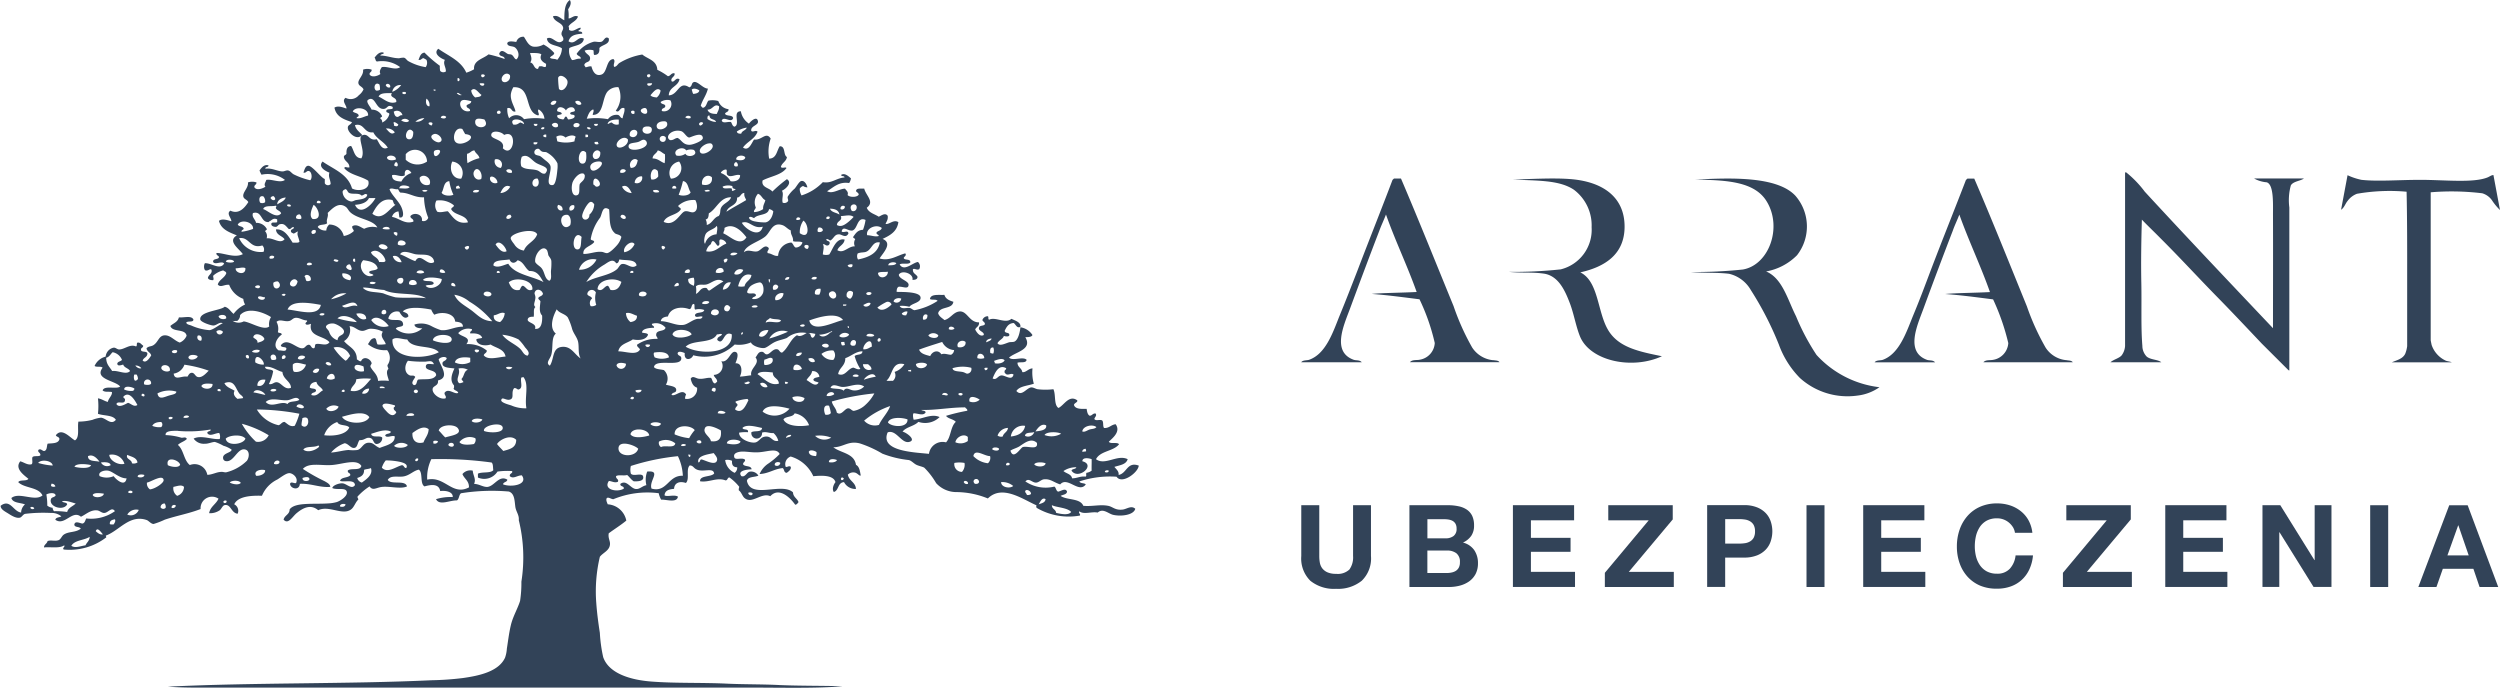 <svg xmlns="http://www.w3.org/2000/svg" width="139.605" height="38.43" viewBox="0 0 139.605 38.43">
  <g id="logo_arrant" transform="translate(-2529.406 -2204.26)">
    <g id="Group_958" data-name="Group 958" transform="translate(2529.406 2204.26)">
      <path id="Path_388" data-name="Path 388" d="M-253.034-344.4c.122.182-.012.395-.094.519a1.8,1.8,0,0,1,.023.505c.135.033.307-.213.527-.1-.092.267-.392.327-.527.551a.359.359,0,0,1,.024.189c.217.166.416-.089.646-.119.032.137-.1.105-.124.191.076.046.236,0,.217.145-.355.032-.669.077-.763.426.373.246.527-.343.855-.144-.053.388-.529.361-.811.521a.855.855,0,0,0,.15.671c.179,0,.263-.1.477-.074.06-.14-.192-.15-.216-.283a1.712,1.712,0,0,1,.95-.667c.132-.019.289.042.433,0s.2-.344.406-.191c.083.348-.378.348-.523.544.019.252-.061.385-.289.385-.047-.056-.014-.2-.047-.263a.855.855,0,0,0-.485.02c.078.235.357.235.293.5-.043.171-.243.108-.312.287,0,.074.053.094.068.145.118-.013.188-.07.33-.05.08.317.245.562.558.456.339-.119.258-.846.668-.864.143.107-.035.282.041.434.147-.007.191-.146.291-.215a3.615,3.615,0,0,1,1.281-.475c.3.257.813.316.839.855a3.376,3.376,0,0,1,.59.357c.16-.014.165-.182.364-.168.083.189-.261.246-.149.458.165.071.211-.249.435-.121-.086.418-.583.423-.6.9.54-.016.555-.841,1.145-.447.174-.056.107-.234.241-.29.214-.088.519.359.8.359-.083.362-.292.607-.4.954.039.037.061.1.122.118.2-.037.195-.279.307-.4a1.183,1.183,0,0,1,.55.022.691.691,0,0,0,.57.456c.022.169-.153.141-.195.256.079.158.427.044.454.243-.1.312-.541-.154-.637.143.078.174.315.043.517.074.058.088.076.23.194.261.357-.12-.145-.863.357-.86a1.034,1.034,0,0,0,.453.691c.022-.058.434-.485.5-.143.056.237-.392.249-.377.526.058.145.251-.055.357.067-.155.416-.58.55-.814.884.331.233.482-.269.621-.448.418.067.669-.468.925-.051a2.184,2.184,0,0,0-.085,1.118c.418-.009.418-.436.592-.691.34-.007.185.486.4.6-.035.258-.274.316-.337.549.056.122.272-.022.31.071-.281.393-.892.456-1.331.69-.092.4.382.406.546.621a7.688,7.688,0,0,1,.812-.693c.325.2-.074.556-.281.648.124.168-.02.444.044.664a.247.247,0,0,0,.305-.093c.011-.1-.042-.135-.024-.24a1.858,1.858,0,0,1,.388-.45c.113-.128.256-.412.38-.429.153-.024.281.151.333.357a.426.426,0,0,1-.24-.076.368.368,0,0,0-.189.148.72.72,0,0,0,.1.379,2.816,2.816,0,0,0,1.19-.741c.491.089.758-.233,1.21-.261,0-.116-.181-.033-.189-.144.213-.134.423.091.548.191a.6.6,0,0,1-.1.264c-.581-.092-.873.245-1.231.455.3.18.667-.133,1-.143.066.1.21.183.143.357.113.138.538.138.622-.022.006-.122-.2-.157-.139-.239.037-.139.275-.086.447-.1.09.394.6.734.142,1.072.113.286.435.346.669.5.145-.063.369-.246.5-.048.029.223-.069.31-.119.452.206.043.451-.272.715-.1-.076.532-.471.742-.882.935.588.241.02.788-.168,1.092.559.171.995-.176,1.435-.284.11.14-.133.2-.076.284.076.109.372.009.357.22-.09.142-.461.011-.594.115.243.421.72-.1,1.02-.139a.316.316,0,0,1,.073.4c-.128.079-.25-.055-.352,0-.028.252.183.271.257.429-.007.145-.132.171-.285.171.088-.344-.591-.58-.76-.291.012.265.6.349.542.6-.038.22-.3.061-.542.072-.1.04-.122.155-.122.289.348.009,1.3-.017,1.336.309.032.3-.488.32-.624.524a1.52,1.52,0,0,0-.543-.048c.105.215.384.084.572.116.092.024.168.117.262.122a3.521,3.521,0,0,0,1.285-.52c-.089-.112-.272-.03-.428-.1.038-.3.478-.219.808-.236.064.228.276.316.5.385-.055.439-.759.234-.85.644.056.181.225.268.354.38.333-.092.473-.41.783-.474.483-.1.576.612,1.147.6.017.231-.161.253-.215.4.081.161.267.43.475.308.058-.179-.324-.223-.261-.406.017-.138.215-.094.309-.169.073-.117-.094-.168-.122-.261a.313.313,0,0,1,.266-.212c.127-.026.014.189.122.189.335-.176.912.252,1.234-.048.195.1.544.188.5.452-.2.1-.258-.148-.375-.216-.295.017-.4.228-.5.429,0,.171.268.068.258.241,0,.114-.24.08-.307.05-.038.166-.259.225-.355.406.119.2.462,0,.662-.053.1-.017.238,0,.307-.046.184-.107.281-.488.312-.789a.968.968,0,0,1,.672.432c-.053.122-.241.114-.4.122.424.7-.57.825-.907,1.14.21.209.767-.081.981.12-.028.209-.35.106-.51.165.006.262.243.3.268.525.2.037.338-.2.571-.208a2.31,2.31,0,0,0,.074.856c-.344.12-.8.129-.975.406.3.332.55-.156.82-.2.125-.011.24.077.36.1a3.56,3.56,0,0,0,.887,0c.148.3.015.872.284,1.048.307-.14.588-.754,1.046-.429.051.111-.165.143-.181.261.069.228.383.228.708.216.026.156.046.32.169.385.146,0,.164-.144.332-.124.086.133-.058.2-.07.31.092.125.28.008.426.071.108.077.027.338.12.43.3.009.381-.184.643-.212.3.412-.164.766-.381.975.084.151.469,0,.571.143-.309.4-1.047.361-1.287.834.5.379,1.2-.287,1.769,0-.089.307-.452.333-.743.43.109.138.266.25.235.451.469-.088.469-.759,1.126-.524-.02.375-.935,1.073-1.24.622a5.448,5.448,0,0,0-2.074.263c.047.127.276.076.356.166-.381.531-1.024-.47-1.428,0-.34-.1-.541-.32-.9-.284-.168.013-.289.185-.457.185-.218,0-.393-.289-.588-.067a2.022,2.022,0,0,0,1.619.288c.1.066.091.239.209.283.171-.029.418-.23.5,0-.026.173-.239.161-.358.238.358.25,1.082.114,1.265.552.49.049.931-.087,1.38,0,.269.049.391.259.811.212.235-.025.49-.254.712-.044-.1.372-.853.437-1.259.331-.265-.075-.55-.379-.841-.12-.314-.071-.784.127-1.019-.071-.084.086.094.166.02.238a3.528,3.528,0,0,1-2.4-.426c-.05-.06-.03-.057-.02-.148-.743-.32-1.911-1.182-2.713-.382a4.77,4.77,0,0,0-1.72-.356,1.534,1.534,0,0,1-1.169-.5,4.12,4.12,0,0,0-.661-.861c-.093-.058-.292-.092-.438-.161s-.281-.235-.429-.267a5.778,5.778,0,0,1-1.475-.357,6.127,6.127,0,0,0-1.257-.572c-.65-.165-.907.209-1.481.217.421.327,1.167.327,1.264.979.191.095.221.348.265.592-.074.06-.18-.15-.361-.165a.424.424,0,0,0-.357.12c.067.36.428.418.453.8a.714.714,0,0,1-.666-.38c-.358.014-.282.466-.57.551-.124-.171,0-.444.092-.551-.114-.411-.8-.373-1.239-.331a1.994,1.994,0,0,0-1.262-1.1.453.453,0,0,0-.281.572c.073.05.181-.083.281,0,.046.145-.113.26-.216.336-.176.008-.13-.205-.233-.262-.491.053-.778.307-1.288.332a1.326,1.326,0,0,1,.5-.593,4.052,4.052,0,0,0,.621-.524c-.158-.339-.631-.142-1.138-.1-.433.034-.786-.069-1.071-.027-.163.022-.329.088-.336.218-.013.33.393.07.6.215.06.114-.094.133-.1.261.086.166.454.053.477.287-.282.009-.806.079-.573.378.207.084.3-.2.453-.243a.468.468,0,0,1,.5.217c-.213.1-.583.039-.641.29.219,1.053,1.956.061,2.573.645.016.274.237.335.31.546-.056.06-.087.136-.186.144-.269-.382-.895-1.014-1.392-.476-.479-.23-1,.443-1.418.117-.143-.1-.174-.323-.341-.447a.4.4,0,0,1,.03-.191,2.758,2.758,0,0,0-.553-.527c-.122.007-.085.161-.217.166-.475-.19-.925.13-1.421.048-.026-.341.606-.223.785-.431-.041-.356-.588-.064-.953-.217-.207-.081-.2-.23-.409-.237-.228.219.011.762-.215.98-.364-.123-.645,0-.661.329-.284.022-.511.087-.531.362.153.1.536-.059.747.071-.054.38-.689.143-.936.172a1.223,1.223,0,0,1-.137-.362,4.984,4.984,0,0,0-2.531.334c-.128,0-.248-.122-.357-.071-.084.084,0,.259.043.357a1.129,1.129,0,0,1,1.035.909c-.312.258-.657.469-.981.71-.05.283.1.435.066.646-.039.329-.4.446-.562.666a8.378,8.378,0,0,0-.2,2.577c.04.553.108,1.076.2,1.673a8.158,8.158,0,0,0,.187,1.355c.32.923,1.555,1.275,2.69,1.361,1.362.106,2.8.048,4.271.12.96.042,1.931.027,2.9.077,1.194.049,2.395.032,3.508.066-1.509.128-3.38.075-5.079.075h-29.608c-1.019,0-2.04.019-3-.052,4.766-.235,10.07-.14,14.739-.359a16.552,16.552,0,0,0,1.736-.122c.969-.136,2.013-.377,2.363-1.14a1.866,1.866,0,0,0,.1-.5c.066-.415.118-.866.217-1.287.112-.5.38-.93.521-1.379a6.642,6.642,0,0,0,.074-1.076,8.726,8.726,0,0,0-.146-3.436c.029-.285-.151-.467-.192-.738-.043-.315-.037-.7-.305-.835l-.051-.024a10.984,10.984,0,0,0-2.677.095c-.122.086-.1.325-.228.4-.4-.014-.98.312-1.168-.07a2.78,2.78,0,0,1,.933-.118c.017-.272-.33-.375-.7-.335-.07-.41-.488-.371-.876-.259-.268-.148-.075-.756-.315-.936-.3.048-.527.343-.9.385-.309.034-.685-.078-.837.187.177.294.982-.018,1.073.364-.371.177-1.049-.053-1.5.045-.249.055-.428.191-.59-.045a3.375,3.375,0,0,0-.672.568c-.02.083.091.148.019.19-.153.169-.215.406-.379.526-.476.361-1.239-.247-1.835.047-.4-.344-.829-.148-1.185.146-.25.192-.488.683-.748.379.056-.254.333-.278.337-.572.3-.415,1.366-.276,2.167-.335a2.165,2.165,0,0,0,.46-.073c.2-.063.622-.332.567-.571-.06-.27-.562-.084-.812-.215.035-.156.37-.268.552-.263.238,0,.527.38.714.1-.018-.351-.63-.138-.833-.238.068-.222.44-.153.571-.311.017-.15-.163-.1-.136-.264.173-.159.7.032.754-.259-.258-.414-1.039-.095-1.642-.049s-1.284-.155-1.624.217a10.291,10.291,0,0,0,1.223.69c.107.067.3.151.309.313-.582.053-1.068-.2-1.7-.171-.023.4-.532.277-.547,0,.047-.16.254.009.337-.047.141-.292-.191-.552-.379-.549s-.464.231-.669.356a1.761,1.761,0,0,0-.858.907c-.6-.017-1.339.025-1.549.477a.406.406,0,0,1,.192.526c-.366-.038-.374-.556-.732-.48-.114.028-.171.21-.268.287a.959.959,0,0,1-.593.165c.066-.375.387-.5.524-.812a.642.642,0,0,0-1,.578c-.63.248-1.324.368-2,.594a4.3,4.3,0,0,1-.625.241c-.141,0-.28-.183-.38-.218-.948-.332-1.531.579-2.262.858-.071.025.042.085-.021.123a3.36,3.36,0,0,1-2.356.664c-.1-.092.1-.155.024-.233-.262.187-.8.073-1.126.117.007-.178.168-.2.2-.357.208-.073.412.025.611-.049.129-.043.178-.23.292-.308.272-.193.66-.105.951-.334-.069-.132-.329-.054-.36-.217.026-.243.3-.092.449-.068.148-.029.155-.181.218-.287a2.3,2.3,0,0,0,1.6-.406c-.178-.268-.369.086-.591.1-.145.008-.258-.13-.406-.146-.37-.032-.606.219-.9.357-.485-.411-.91.539-1.43.168.029-.145.228-.122.335-.189a.831.831,0,0,0-.575-.19,8.33,8.33,0,0,0-1.427.047c-.13.011-.2.188-.312.215-.231.055-.528-.156-.667-.242-.173-.107-.42-.23-.407-.424.542-.406.7.328,1.142.38a.624.624,0,0,1,.217-.454c-.271-.106-.685-.071-.76-.357.428-.357,1.3.217,1.737-.143-.223-.48-1.008-.391-1.354-.742.091-.158.469-.034.567-.186-.246-.209-.783-.568-.456-.977.2.046.4.22.626.166.108-.056,0-.319.065-.41.1-.083.341-.006.431-.091.03-.155-.187-.171-.1-.31.126-.081.2.058.309.071.187-.035.139-.294.2-.413.268-.027.6,0,.658-.255-.006-.136-.169-.114-.2-.217.341-.444.792.146,1.067.289.277-.169.124-.716.192-1.048a3.26,3.26,0,0,0,.787-.1,1.875,1.875,0,0,1,.472-.12c.289.022.56.447.833.12-.166-.279-.679-.215-1-.337a4,4,0,0,0,0-.863c.224.034.351.153.552.2.037-.208.257-.359.228-.551-.172-.042-.389.029-.52-.092.107-.3.764-.044.979-.217-.251-.331-1.468-.4-.979-1.05-.086-.1-.351-.012-.448-.1a.925.925,0,0,1,.618-.52.561.561,0,0,1,.445-.5c.112-.011.183.088.294.1.3.013.613-.322.95-.169.092-.011.013-.195.1-.215.166-.008.2.114.305.169.013.141-.155.1-.117.263.048.118.312.035.353.165.006.228-.216.232-.263.409.188.18.387-.148.477-.287-.041-.181-.241-.2-.261-.406.132-.124.249-.083.381-.166.29-.18.3-.558.663-.552.307.008.524.307.812.405a.712.712,0,0,0,.381-.379c-.065-.42-.794-.173-.906-.55.17-.153.416-.218.475-.478.3.025.7-.119.812.12,0,.181-.323.061-.4.168.017.111.18.127.278.166a3.052,3.052,0,0,0,1.023.26c.225-.03.528-.3.739-.384-.192-.1-.327.117-.524.124-.158,0-.712-.194-.734-.335-.061-.457,1.156-.5,1.362-.714.241.058.326.266.5.4a1.641,1.641,0,0,1,.642-.524.712.712,0,0,1-.1-.315,1.339,1.339,0,0,1-.789-.783c-.27-.037-.482.182-.637-.022.088-.28.374-.356.474-.619,0-.11-.121-.11-.166-.167a1.327,1.327,0,0,0-.552.285c-.045.073.051.181-.017.263-.141,0-.249-.029-.29-.12.02-.186.282-.251.192-.479-.1-.053-.171.1-.336.051-.094-.066-.089-.309-.022-.4.373-.013.84.4,1.071.022-.113-.181-.5.1-.614-.093-.015-.19.223-.132.308-.222.084-.132-.163-.115-.119-.279.426,0,1.013.3,1.471.066-.191-.289-.891-.725-.334-1.047-.422-.174-.88-.329-1-.81.165-.152.506-.034.691.022.014-.174-.3-.432-.051-.593.473.227.8-.164,1-.479-.087-.163-.264-.159-.283-.332-.027-.232.3-.473.262-.766a.728.728,0,0,1,.476,0c.007.136-.128.128-.12.264.12.215.479.072.621-.025-.108-.135.016-.248.045-.378.3-.066.769.195,1.045,0a1.582,1.582,0,0,0-1.31-.292,1.407,1.407,0,0,1-.111-.238c.1-.136.252-.358.5-.285.011.131-.192.055-.172.19.373-.058.669.15.973.15.1-.008.188-.068.289-.055.128.023.187.138.308.213a4.179,4.179,0,0,0,.932.335c.139-.11.087-.515-.1-.519-.124,0-.121.126-.278.092.065-.173.108-.372.263-.382.227-.019.734.689.93.738v.239a.2.2,0,0,0,.326.045c0-.23-.15-.4-.067-.64-.241-.088-.651-.329-.382-.617.611.429,1.412.693,1.643,1.5.351.2,1.054.074.907-.429-.408-.266-1.028-.325-1.336-.7.021-.131.155-.008.284-.047,0-.295-.267-.312-.309-.567-.01-.127.118-.106.145-.2-.013-.243.043-.411.259-.429.172.253.172.673.572.691.276-.451-.339-1.251.142-1.311.287-.029.3.348.715.244.148.2.263.644.619.475-.21-.345-.629-.493-.809-.861-.53.074-.5-.542-1.023-.4.055.261.252.376.4.547-.294.356-.815-.143-.8-.408,0-.168.173-.146.231-.308-.451-.15-.883-.3-.977-.809.2-.127.462-.017.669.052.03-.169-.293-.42-.048-.6a.592.592,0,0,0,.74-.145.833.833,0,0,0,.262-.328c-.084-.174-.268-.174-.289-.359-.014-.217.313-.441.261-.74a.7.7,0,0,1,.479,0c.022.148-.13.127-.113.266.113.2.473.083.605-.024-.079-.15.009-.273.078-.383.3-.07.758.2,1.025,0a1.7,1.7,0,0,0-1.292-.314c-.092-.017-.075-.15-.138-.215.11-.138.264-.348.5-.284.07.1-.166.064-.174.167.361,0,.7.156,1.052.15a.979.979,0,0,1,.261-.032c.107.024.148.135.245.192a2.938,2.938,0,0,0,.971.337.412.412,0,0,0,.054-.385c-.025-.062-.113-.062-.146-.111-.146-.027-.137.128-.309.089.074-.174.114-.377.335-.406a7.059,7.059,0,0,0,.857.737,1.037,1.037,0,0,0,.019.287.242.242,0,0,0,.318.028c.007-.245-.178-.428-.055-.646-.241-.083-.673-.355-.369-.62.564.4,1.268.664,1.564,1.336a1.968,1.968,0,0,0,.434-.191c-.05-.5.518-.585.806-.832a7.691,7.691,0,0,1,.9.257c0-.2-.3-.109-.3-.307.125-.295.355-.03.474.024.071.032.154.009.218.047.118.071.15.236.261.261.222-.175.109-.526-.074-.667-.143-.1-.387-.032-.433-.215.015-.186.358-.11.507-.093a.391.391,0,0,1,.423-.289c.133.184.234.485.508.548a.9.9,0,0,0,.588-.117,2.145,2.145,0,0,1,.6.476c-.023.149-.189.149-.238.261.078.091.309.039.4.122a.992.992,0,0,0,.266-.643c-.266-.2-.788-.137-.839-.55.32-.192.58.451.908.1.052-.177-.094-.223-.094-.362s.1-.212.094-.334c-.034-.3-.488-.31-.57-.642.288-.1.44.142.635.217,0-.469.012-.958.338-1.146m-2.256,2.978c.06.176.136.35.015.526.213.048.186.31.388.361.112.008.037-.164.167-.146.145-.028.2.079.308.026.028-.034.019-.1.019-.165-.182-.1-.395-.243-.261-.526-.12-.1-.5-.075-.635-.075m-1.578,1.5c.062.258.539.1.456-.264-.206-.235-.506.061-.456.264m-1.146-.285c-.011.089.019.137.1.139.042-.03.1-.042.1-.119a.154.154,0,0,0-.195-.02m9.383.139c.013-.042.071-.042.058-.119l-.029-.043c-.207-.056-.207.187-.029.162m-4.571.219c-.022-.177-.414-.458-.523-.191a4.672,4.672,0,0,0,.047.621c.207.233.524-.184.476-.43m-6.116,0a.088.088,0,1,0-.021-.172c0,.062-.016.138.021.172m1.469.142c.023.178-.274.12-.251-.029.086.01.209-.017.251.029m9.1,0c.052-.046.178-.019.271-.029.007.15-.284.207-.271.029m-15.139.379a.3.3,0,0,0,.213-.045.874.874,0,0,0-.025-.29c-.25-.194-.371.21-.188.335m.539-.284c.051.078.133.151.244.1.056-.184-.22-.269-.244-.1m.364.356a1.127,1.127,0,0,0,.495-.377.436.436,0,0,0-.495.377m6.761-.258c1.048-.057.585,1.381,1.386,1.575.112-.059-.076-.232.024-.336a.656.656,0,0,1,.324.523,3.486,3.486,0,0,0-1.139.023.537.537,0,0,0-.831-.051,1.126,1.126,0,0,1-.1-.567c.277-.063.2.233.455.189-.037-.253-.305-.6-.257-.981a1.138,1.138,0,0,1,.137-.376m5.265.235c-.331.395-.2,1.318-.832,1.312,0-.107.093-.211.025-.308-.215.085-.279.31-.359.523a3.764,3.764,0,0,1,1.184.023.587.587,0,0,1,.558-.238c.126.034.126.181.262.187.018-.187.146-.377.094-.567-.264-.083-.271.321-.477.143a1.3,1.3,0,0,0,.148-1.311.737.737,0,0,0-.6.235m4.692-.093c.034.078.042.179.091.234.155-.017.307-.051.336-.189-.091-.082-.336-.165-.427-.045m-12.314.045a.593.593,0,0,0,.224.387c.135-.034.315-.017.347-.15-.163-.09-.358-.481-.571-.237m10.011.26c.066.092.2.11.352.127a.6.6,0,0,0,.214-.387c-.2-.235-.444.135-.566.26m-11.987-.3-.115-.024c-.045.107.122.082.115.024m-1.859.217c.045.029.22.049.189-.054,0-.07-.118-.038-.189-.047Zm3.313.065c-.112,0-.172-.166-.281-.092.05.057.2.154.281.092m-4.645.1c.287.116.587.45.983.3.052-.289-.412-.228-.244-.5-.3.011-.642-.032-.739.193m2.837.545a.445.445,0,0,0-.166-.429c-.062.17-.029.437.166.429m-2.549.146c.225-.024.187-.261.478-.123.131.219-.307.074-.336.218s.148.089.169.189a.694.694,0,0,1-.408.476.192.192,0,0,0-.093-.214c-.022-.1.093-.07.093-.144a.62.62,0,0,0-.589-.361c-.017-.106-.352-.443-.194-.547.413-.268.419.547.88.505m4.264-.311a.421.421,0,0,0,.549.428c.025-.194-.212-.117-.191-.31.079-.091.259-.076.259-.239-.259-.053-.575-.166-.616.122m11.194-.077c.02.146.236.092.259.218.007.169-.225.086-.192.286a.408.408,0,0,0,.478-.595.669.669,0,0,0-.545.09m-6.146.1c.075.147.336.025.319-.146a.228.228,0,0,0-.319.146m1.376-.12a.215.215,0,0,1,.343.137c-.117.116-.326,0-.343-.137m7.388.447c.053.2.267.243.52.243.045-.143.138-.234.126-.431-.288-.174-.361.211-.646.188m-8.4.075c.058.077.254.029.259.168-.068.054-.2.038-.259.091.006.175.177.186.33.218.089-.018.073-.146.164-.166.08.025.071.141.141.166.154-.018.388-.065.337-.218-.043-.083-.243-.008-.243-.137.05-.089.2-.054.265-.122-.011-.325-.428-.214-.5-.022-.076-.178-.488-.316-.495.022m5.021-.045c-.02-.078-.068-.155-.218-.1-.42.163.334.541.218.1m-16.43.069c.072.1.282.077.328.218.009.1-.114.076-.114.159.214.051.427-.1.64-.143.047-.409-.686-.552-.853-.235m2.286.024c.033.125.056.258.188.287.132,0,.145-.121.3-.093a.317.317,0,0,0-.492-.194m5.784.091c.059.053.2.029.189-.064-.029-.176-.272-.063-.189.064m7.476-.115a.115.115,0,0,0,.19.115v-.115a.136.136,0,0,0-.19,0m-10.627.358c.088.042.268.081.3-.047-.071-.093-.286-.093-.3.047m13.651-.024a.319.319,0,0,0,.29.043l.02-.066a.2.2,0,0,0-.31.023m1.355-.1c-.115-.011-.122.081-.115.194a.9.9,0,0,0,.477.165c-.045-.184-.375-.1-.361-.359m-16.427.341a.528.528,0,0,0,.5-.2.837.837,0,0,0-.5.2m-.792-.074c.084.076.361.162.438.024a.3.3,0,0,0-.438-.024m4.132.119c.013.415.884.334.511-.167-.231-.052-.534-.117-.511.167m2.134.119c.2.031.272-.064.385-.119a.993.993,0,0,1,.21.1c0-.321-.9-.4-.6.023m5.265-.048c.043.035.14-.082.238-.071a.359.359,0,0,0,.386.1v-.263c-.221-.016-.572.016-.624.238m2.741.145c-.022-.159.133-.277.361-.287.108-.006.228-.006.228.166.014.243-.556.431-.589.12m-14.675-.049c.092.049.239.074.244-.071-.081-.045-.13-.115-.244-.122-.05.055.03.1,0,.194m1.934-.144c.011.091.094.113.166.144.02-.042.063-.061.051-.144a.169.169,0,0,0-.217,0m15.174.144a.213.213,0,0,0,.161-.144c-.114-.133-.341.055-.161.144m-8.29-.048a.233.233,0,0,0,.331.115c.1-.232-.239-.295-.331-.115m1.238.115c.115.058.336.027.31-.138-.1-.147-.44-.057-.31.138m-2.046-.163h-.193c-.034.145.23.171.193,0m3.167.025c0,.123.238.123.212-.025-.073.007-.179-.016-.212.025m2.706.334c.022.235.441.259.507.048.055-.187-.056-.263-.216-.263-.179,0-.291.045-.291.214m-5.663-.073c.061.045.194.017.184-.076-.055-.048-.191-.015-.184.076m2.765,0c0-.091-.1-.1-.192-.1-.023.114.121.146.192.1m8.166.14c.016.107.109.126.246.123.039-.173.251-.173.308-.339a1.281,1.281,0,0,0-.554.216m-19.6-.164c.133.114.287.407.5.213a.52.52,0,0,0-.5-.213m4.27.024c.055.09.1.189.163.286.949.1-.48.941-.619.289-.051-.262.109-.7.456-.575m-2.927.575c.138-.02.192-.188.187-.41-.308-.45-.636.457-.187.41m12.694-.41a.241.241,0,0,1-.41.217c-.082-.333.334-.438.41-.217m2.948.717c.176-.006.732-.218.716-.383-.033-.384-.681-.019-.765-.022-.153-.014-.279-.312-.448-.356-.5-.137-.945.307-.622.5.2.024.254-.107.426-.12.224.106.291.4.694.383m-11.1-.522c-.029-.327.571-.23.717-.028.795-.363.538,1.349-.072.742.143-.483-.622-.488-.645-.714m-2.9.38c.33-.1-.065-.551-.308-.453-.385.146.128.505.308.453m5.8-.338a.2.2,0,0,0,.171.055v-.146c-.1-.007-.163.006-.171.092m2.359.055c.061,0,.125,0,.145-.023v-.1c-.02-.024-.084-.024-.145-.022Zm-1.63-.023c.035.074.035.179.063.257a1.79,1.79,0,0,0,.954,0,.787.787,0,0,1,.068-.257c-.149-.15-.441-.041-.566.044a.41.41,0,0,0-.519-.044m5.78.143c.029.2.4.216.331-.12-.147-.15-.354-.045-.331.12m-2.4.359c-.079-.229.385-.619.617-.359.08.342-.534.617-.617.359m1.212-.22c-.249.084-.566.029-.553.267.03.371,1.283.1.975-.318-.153-.157-.27,0-.422.051m-5.856.025v.1c.079.033.22.033.214-.1Zm3.4,0c-.017.131.137.131.218.1.017-.066-.038-.061-.025-.123-.073,0-.153-.014-.193.025m5.886.523c-.058-.188.243-.413.448-.456.093-.014.214-.043.263.1.086.271-.618.653-.711.356m-9.246.027a.2.2,0,0,1,.174-.189c.133-.025.124.108.279.163.061.022.186.012.215.027a1.429,1.429,0,0,1,.622.618,1.39,1.39,0,0,1,0,.338c-.025.242-.078.858-.261.879-.46.059-.075-.7-.122-1.025-.009-.117-.127-.232-.258-.332s-.265-.23-.328-.26c-.109-.052-.32-.03-.32-.218m8.48-.1c-.18-.279-.806-.017-.545.287a.618.618,0,0,0,.5-.1c.126.259.779.082.474-.213a.644.644,0,0,0-.425.025m-15.666.213v.31a.944.944,0,0,0,1.189.1.67.67,0,0,0-1.189-.41m1.569-.068c.016.5.652-.238.17-.169-.122.016-.176.052-.17.169m2.267-.145c-.191.015-.236.163-.41.189a2.408,2.408,0,0,0,.023.526,2.261,2.261,0,0,1,.667-.282c-.04-.2-.218-.256-.28-.433m6.709.475c.274.048.343-.207.316-.379-.219-.307-.6.184-.316.379m3.527-.475c-.063.189-.278.223-.287.451.313,0,.436.189.673.264a2.4,2.4,0,0,0,.016-.5c-.145-.061-.224-.184-.4-.213m-4.168.735c.2-.02.193-.378.165-.616-.382-.4-.6.686-.165.616m-10.952-.35c0,.2.359.189.495.119.017-.233-.4-.281-.495-.119m19.5.119c-.014-.242.406-.274.506-.119-.014.2-.361.189-.506.119m-11.144.21c-.292-.161-.483-.554-.83-.357a.856.856,0,0,0-.029.526c.222.217.608.129.91.236.158.063.238.22.426.171.307-.354-.169-.406-.477-.576m-2.331-.21a.363.363,0,0,0,.33.473.3.3,0,0,0-.33-.473m7.591.473c.279,0,.338-.2.385-.426-.233-.223-.562.158-.385.426m-2.26,0c-.045-.2.165-.326.378-.354.737-.091-.267.87-.378.354m-7.712-.354c-.194.416,0,.993.5.953a.64.64,0,0,0-.5-.953m12.21.953a.59.59,0,0,0,.459-.953.645.645,0,0,0-.459.953m-15.457-.742c.13-.513.388.272,0,0m19.2-.024c-.1-.425-.421.181-.018.074Zm-18.6.574c-.21.14-.5-.077-.716,0-.008.3.254.338.521.354a.96.96,0,0,1,.56-.477c-.123-.24-.416-.263-.366.123m3.854-.194c-.087.22.127.544.41.405.117-.338-.234-.791-.41-.405m1.811-.071c.02.128.2.162.317.12.044-.2-.246-.241-.317-.12m6.365.12c.108.042.291,0,.309-.12-.07-.113-.36-.1-.309.12m1.738.384a.381.381,0,0,0,.382-.171,1.581,1.581,0,0,0-.026-.305c-.307-.318-.47.223-.356.476m3.882-.362a1.035,1.035,0,0,1,.541.459c.233.042.543-.05.53-.336-.217-.09-.542.176-.718-.026-.056-.058,0-.23-.044-.282-.116-.043-.32.115-.309.186m-8.292.552c-.082.292-.037.757.243.691.213-.044.108-.379.166-.624.1-.158.3-.213.281-.5l-.05-.077c-.252-.113-.565.276-.64.506m-8.527-.289a.392.392,0,0,0,.55.385c.15-.363-.337-.655-.55-.385m15.768.385c.319.086.605-.051.546-.408-.243-.217-.614.019-.546.408m-11.832-.408c-.073.205.173.408.4.311.021-.23-.3-.437-.4-.311m8.068.311a.3.3,0,0,0,.411-.36.369.369,0,0,0-.411.36m-5.541.215c.187.006.24-.287.117-.452-.343-.039-.372.444-.117.452m3.444,0c.47-.076-.28-.892-.209-.118.1.042.1.133.209.118m-8.685.335c.089.171.449.207.66.118a2.848,2.848,0,0,1-.23-.761c-.331.029-.287.431-.43.642m13.238.118c.2.088.6.054.668-.143-.145-.186-.125-.542-.393-.617h-.037a5.413,5.413,0,0,1-.238.761m-15.6-.357c.016-.25.477-.166.575-.072-.083.137-.452.053-.575.072m18.057-.1c.019.193.391.038.517.12v.12a.3.3,0,0,0,.215-.1c-.13-.016-.2-.048-.188-.168a.786.786,0,0,0-.544.027m-14.891.1c.08.04.116,0,.215,0,.025-.091-.053-.067-.048-.148-.1,0-.186.024-.167.148m2.48.263a.66.66,0,0,0,.55-.36c-.291-.153-.462.153-.55.36m6.79-.36a.631.631,0,0,0,.542.36c-.094-.191-.254-.52-.542-.36m2.809.1a.559.559,0,0,0,.218,0,.113.113,0,1,0-.218,0m-15.174.238c-.074-.036-.094-.125-.143-.195-.192.031-.349-.1-.474,0,.088.292.516.667.661,1,.1.217.195.648-.115.573a3.318,3.318,0,0,0-.045-.332.4.4,0,0,0-.361.307c.393.065.722.436,1.192.262.024-.18-.176-.147-.166-.308.191-.237.709-.109.642.263a.268.268,0,0,0,.354-.172,3.205,3.205,0,0,1-.235-1.141c-.551.027-.794-.252-1.311-.261m-3.237-.048c.016-.084.093-.116.166-.147.124.053.089.162.215.22.195.083.532-.025.672.137.145,0,.186-.158.325-.043-.032.24-.4.26-.641.3-.089.024-.177.085-.261.077a.576.576,0,0,1-.476-.548m4.447-.071c.028.106.27.086.292,0a.417.417,0,0,0-.292,0m2.835.094c.12.04.33.038.344-.094-.114-.047-.344-.045-.344.094m10.053-.094c0,.144.23.128.341.094,0-.139-.231-.142-.341-.094m2.88,0c.031.115.187.05.285.045.016-.124-.212-.063-.285-.045m1.812.4c.209-.012.2-.253.409-.26-.03.2.061.275.1.4-.363.224-.745.416-1.1.65.1-.366.615-.308.592-.789m1.169-.216a.721.721,0,0,0-.124.765c-.009.1-.142.171-.089.262a.965.965,0,0,0,.5-.169c-.017-.225.089-.323.122-.5-.177-.074-.213-.289-.407-.354m-27.794.5a.281.281,0,0,0,.266-.026.378.378,0,0,0-.1-.333c-.253-.061-.253.235-.17.359m.574-.259c.048.053.088.135.216.111l.045-.045c.006-.09-.045-.11-.069-.167a.159.159,0,0,0-.192.1m24.476.852c-.014.159-.025.323-.177.338a.582.582,0,0,1,.061.312c.315-.084.374-.412.665-.5.125-.139.063-.287.125-.434.11-.28.467-.325.571-.616-.634,0-.8.645-1.246.9m-24.1-.5c.177-.114.4-.181.476-.382-.181,0-.476.111-.476.382m5.124-.354h.363c-.185.367-.856,1.025-1.143.378.357-.028.657-.119.779-.378m.189.876c.214-.4.514-.92,1.123-.765.06.085.053.235.169.267-.372.24-.744.932-1.292.5m3.575-.737a.584.584,0,0,0,.051.622c.193.068.4-.022.591-.024.272.3.495.747,1.121.617-.106-.44-.724-.374-.93-.719-.011-.133.149-.1.143-.233a1.243,1.243,0,0,0-.977-.263m13.51.287c0,.118.151.085.136.209-.212.338-.8.3-.952.693.632.307.933-.545,1.194-.591.173-.037.342.1.492.046.244-.086.194-.476.081-.673a1.244,1.244,0,0,0-.951.316m-20.182-.145c-.029-.191.187-.148.216-.05-.044.094-.1.045-.216.05m15.295-.071c-.165,0-.518.648-.478.833.068.282.43.158.4-.117a.783.783,0,0,0,.269-.6c-.087-.05-.071-.115-.192-.115m14.835.4c.129-.4-.519-.315-.261.1a.19.19,0,0,0,.261-.1m-31.793-.237c0,.1.086.1.186.1l.028-.071a.171.171,0,0,0-.214-.025m1.48,0c.227.115.547.854-.053.789-.223-.174-.042-.582.053-.789m2.043.406c-.1-.093-.145-.219-.236-.287-.41-.3-.748.073-1.021.333.065.2-.1.368-.029.574-.127.122-.458.036-.524.212a.542.542,0,0,0,.478.193.475.475,0,0,1,.164-.332.823.823,0,0,1,.81.639,1.066,1.066,0,0,0,.548-.262c.053-.072-.111-.14-.07-.282.242-.153.485.077.665.142a1.036,1.036,0,0,1,.733-.073c-.237-.443-1.1-.458-1.519-.857m11.622-.406c-.138.14.056.4.242.287.012-.191-.107-.252-.242-.287m.645.313a.21.21,0,0,0,.24-.288.2.2,0,0,0-.24.288m-17.121-.076c.247.07.73.57,1,.237-.046-.151-.229-.155-.293-.287-.024-.056.094-.138-.024-.138-.234.054-.617-.037-.686.188m32.244,0a.159.159,0,0,0,.241-.141.143.143,0,0,0-.241.141m-12.623,1.333c.113.1.281.065.382.218a1.128,1.128,0,0,1-.235.454c-.109.127-.389.423-.552.452-.1.014-.212-.063-.31-.069-.349-.036-.693.13-1.023.115-.051-.375.429-.423.6-.662,0-.126-.176-.071-.192-.169a2.725,2.725,0,0,1,.528-1.2c.121-.239.126-.7.5-.454.048.439-.022,1.027.308,1.312m12.555-1.021c-.17-.12-.454-.12-.53-.333.281.006.487.081.53.333m-4.766.192c.21-.243.77-.126.832-.5a.378.378,0,0,1,.238.123c-.027.243-.164.568-.429.617a2.655,2.655,0,0,1-.568-.048c-.151-.022-.333-.089-.362-.217.089-.1.2,0,.291.029m-27.1.187c.138-.019.215-.236.465-.117V-332c-.071.066-.313-.032-.328.1s.168.174.258.168.124-.12.213-.145c.259-.062.326.09.505.267.153.02.129-.132.285-.1.006.132-.174.086-.167.215,0,.092.092.1.145.139.1-.019.15-.1.256-.117-.1.163.05.35.075.575-.065.08-.249.037-.378.051-.215-.325-.439-.772-.933-.743.02.328.341.348.48.55-.248.292-.635-.1-1-.05a.414.414,0,0,0-.092-.405l.11-.1a.647.647,0,0,0-.611-.359c-.035-.2-.254-.313-.171-.547.525-.156.418.553.891.5m1.515-.217a.312.312,0,0,0,.291.029.218.218,0,0,0-.1-.243c-.119.013-.2.066-.192.213m15.171-.182c.156.071.212.351.141.57-.47.471-.785-.647-.141-.57m-3.43.182c.086.1.269.012.287-.091l-.047-.091a.187.187,0,0,0-.24.182m6.379-.068c.065.076.2.176.295.068.027-.163-.281-.29-.295-.068m12.3-.048c.113.276-.215.254-.215.5a.345.345,0,0,0,.238.049c.228-.024.583-.376.693-.5-.176-.151-.456-.056-.716-.048m-.806.145c.068.052.212.022.186-.1-.067-.048-.212-.023-.186.1m-1.67.071c.094.008.178,0,.215-.047,0-.145-.271-.126-.215.047m3.082.6c.36-.04.275-.819.777-.6a2.619,2.619,0,0,1-.142.55c-.308.011-.419.215-.552.4.006.073.083.073.118.123a.433.433,0,0,0-.023.4c-.379-.007-.619.427-.975.218.079-.245.376-.3.405-.595-.478-.1-.645.508-.855.831a.592.592,0,0,1-.362,0c.02-.256.095-.436,0-.57.124-.017.137.074.243.071a.137.137,0,0,0,.139-.143c.009-.14-.192-.072-.186-.213.119-.019.143.066.234.073.207-.135.224-.359.5-.34.139.016.366.227.5-.049-.029-.222-.28,0-.379-.117.069-.328.351-.028.557-.046m-2.894.146a1.112,1.112,0,0,1,.2-.7c.3.179.386,1.1-.2.7m-31.385-.48c.064.127.3.076.332.242-.03.058-.132.051-.12.161a2.89,2.89,0,0,0,.642-.161c.038-.392-.683-.567-.853-.242m28.148-.1c.189.348.994.891,1.169.217-.557.148-.748-.388-1.169-.217m2.737.43c-.2-.088-.308-.258-.5-.308-.545-.161-.639.4-.923.639-.356.3-1.105.485-1.2.887.227-.2.5,0,.743-.052.215-.041.413-.446.644-.187.02.125-.13.177-.05.289.215.01.37.193.575.143a.794.794,0,0,1,.735-.738c.114.06.122.223.244.279a.4.4,0,0,0,.38-.279c-.109-.092-.38-.017-.525-.078.02-.262-.143-.337-.125-.593m-4.732.163c.131-.184.5-.251.585-.422.084.061.015.345,0,.471a.7.7,0,0,0-.641.53c-.1-.084-.028-.475.056-.579m1.024-.307c.506-.314.985.2,1.231.525-.369.555-.91-.076-1.288-.218-.006-.122.086-.16.057-.307m7.97.406c.225,0,.451.109.647.043,0-.107-.159-.06-.115-.21.081-.083.249-.092.286-.239-.313-.242-.908.022-.818.406m-27.055-.354a1.032,1.032,0,0,0,.387.02c.042-.182-.387-.161-.387-.02m24.3.161c.1.044.262.007.284-.093-.022-.1-.1-.158-.235-.145a.229.229,0,0,0-.048.238m-28.224.122c.128,0,.209-.045.191-.191-.149-.11-.337.076-.191.191m11.075.217c-.015.094.121.259.195.356a.73.73,0,0,0,.542.354c.146-.4.6-.5.74-.906-.173-.395-1.429-.081-1.476.2m-6.542-.288a.227.227,0,0,0,.179.167c.038-.03.032-.1.032-.167-.08-.043-.155-.058-.21,0m10.284.93c.231-.023.158-.434.216-.694-.429-.46-.64.733-.216.694M-271.5-331.1a1.309,1.309,0,0,0,1.362.763.305.305,0,0,0-.069-.357c-.693.218-.721-.506-1.293-.406m26.874.073c-.143.05.045.333-.151.354-.114-.093-.272-.485-.38-.093a.657.657,0,0,0-.263.4c.523.1.753-.3,1.121-.424,0-.109-.16-.241-.327-.24m-18.01.288c.1.062.394.082.431-.048.046-.186-.493-.318-.431.048m5.456,0c.133.172.345.5.614.375-.045-.261-.44-.691-.614-.375m7.19.428a.775.775,0,0,0,.571-.454c-.175-.277-.7.185-.571.454m13.5-.026c-.125.051-.3.017-.469.095a.361.361,0,0,0,.019.336c.6-.123,1.107-.346,1.219-.952-.418-.079-.444.4-.77.521m-27.217-.313c.047.148.447.282.5.071-.06-.16-.406-.269-.5-.071m23.776.048a.167.167,0,0,0,.182.1.18.18,0,0,0,.047-.17c-.05-.074-.266-.074-.23.07m-18.965,0a.133.133,0,0,0,.12.144.156.156,0,0,0,.119-.166c-.058-.081-.166-.011-.239.022m11.193,0c-.379-.264-.143.41,0,0m-6.38,1.315c-.017.215.063.492-.094.568-.252-.1-.252-.43-.391-.643-.1-.172-.3-.234-.395-.4-.068-.426.423-1.021.665-.65a1.285,1.285,0,0,1,.064.261c.057.114.161.2.171.335a3.415,3.415,0,0,1-.02.528m-10.053-1.024c.346-.274.781.206.809.475-.028.119-.228.056-.354.075-.061-.281-.374-.3-.455-.55m3.431.311a.382.382,0,0,1,.095.239c-.385.267-.759-.586-1.05-.053-.307-.1-.545-.277-.853-.381.16-.289.668-.027.884,0,.356.046.7-.043.925.2m16.641-.171c.074.065.348.022.39-.091-.125-.049-.39-.058-.39.091m-25.717.213c.129.007.24.006.24-.115-.081-.1-.348-.042-.24.115m6.864-.14a.442.442,0,0,0,.492.336c-.073-.2-.238-.41-.492-.336m-2.1.31c-.01-.078.023-.179-.07-.171-.086.032-.073.22.07.171m20.574-.1a.478.478,0,0,0,.047.148c.115-.006.154-.083.169-.192-.076-.066-.164.011-.215.044m-21.771.049c.079.049.21.1.259,0-.027-.077-.143-.06-.215-.093,0,.044-.066.028-.044.093m13.693.5a1.04,1.04,0,0,0,.978-.568.812.812,0,0,0-.978.568m-4.775-.234c.245.159.582-.037.825-.1.379.616,1.319.679,1.97,1.025-.191-.286-.312-.634-.8-.62-.252-.175-.311-.519-.65-.6-.153.191-.356.194-.453-.047-.328.064-.912.009-.895.334m7.034-.334c.356.076.891-.031.961.334-.282.245-.545-.144-.83-.073-.1.022-.182.213-.262.283-.438.372-1.2.409-1.719.719a2.936,2.936,0,0,1,1.02-.979c.245-.16.472-.344.65-.068.135,0,.141-.124.181-.215m-21.979.119c.061.062.4.089.462,0-.045-.126-.426-.15-.462,0m7.671-.072c-.371.354.118,1.1.573.833-.048-.1-.24-.048-.24-.188.119-.112.4-.056.476-.2-.094-.324-.441-.4-.809-.449m29.324.287c.185-.009.385.007.447-.118-.107-.1-.457-.055-.447.118m-32.468-.024a.311.311,0,0,0,.286-.027c0-.135-.312-.139-.286.027m2.192.135a.29.29,0,0,0,.266.15l.048-.051a.6.6,0,0,0-.1-.261.184.184,0,0,0-.215.162m28.007-.112c.02.133.317.178.264-.05a.348.348,0,0,0-.264.05m-34.171.162c-.058.272.567.441.539,0-.121-.09-.422.022-.539,0m26.808.245a.559.559,0,0,0,.435-.05c.032-.338-.478-.227-.435.05m-15.411-.029a.363.363,0,0,0,.3.029c-.016-.142-.328-.308-.3-.029m13.674.029a.4.4,0,0,0,.267,0c.119-.273-.267-.2-.267,0m2.766.045.021.048a.392.392,0,0,0,.482-.239.343.343,0,0,0-.5.191m-17.743-.045a.5.5,0,0,0,.424,0c-.018-.162-.4-.168-.424,0m4.484.019h.16c.032-.137-.2-.161-.16,0m7.447,0h.171v-.1c-.074-.035-.181-.021-.171.1m13.837,0c.027.387.568.277.549-.069-.171.03-.427-.016-.549.069m-29.911.025c-.053.239.2.353.429.382.186-.22-.148-.41-.429-.382m22.1.72c.079-.361.317-.78.742-.627-.034.3-.331.34-.382.627a.8.8,0,0,1-.36,0m-24.219-.551c.073.05.053.2.122.258a.293.293,0,0,0,.229-.045c.063-.256-.258-.4-.351-.212m26.844.19c.135,0,.238-.015.231-.149-.084-.022-.239.01-.231.149m1.473-.047c.079.037.321.057.286-.1-.1-.041-.278-.024-.286.1m-22.933.261c.178-.038.225-.4-.074-.312-.258.072-.094.339.074.312m1.237-.213c.174-.209.8-.125,1.047-.047-.006.4-.65.661-.9.38.106-.092.406.01.454-.145-.069-.2-.477-.053-.6-.188m14.811-.047c-.025.258.156.307.311.38a.882.882,0,0,0,0-.453.752.752,0,0,0-.311.073m-22.124.408c.177.054.274-.105.309-.269-.191-.357-.638.161-.309.269m12.1-.218c.363-.346,1.4-.129,1.318.4-.287.129-.352-.167-.532-.215-.112.029-.12.167-.186.235-.4.08-.521-.251-.6-.424m4.959.38c.263.182.365-.162.563-.19.1.043.1.172.169.235.413.071.537-.255.6-.449-.412-.282-1.308-.133-1.332.405m9.575-.38h.038l.027-.169h-.091Zm-20.1.1a.456.456,0,0,0,.424,0c.047-.3-.478-.322-.424,0m16.592.02c.3-.06.606-.431.961-.168-.276.154-.516.33-.766.5-.132.022-.1-.119-.2-.14-.331-.037-.351.247-.568.33a1.2,1.2,0,0,0,0-.421c.169-.148.37-.063.568-.1m-24.166-.1c-.048.572.621.267.26-.071a.349.349,0,0,0-.26.071m5.381.025c.055.076.33.072.33-.045-.076-.025-.323-.075-.33.045m19.72.359c.265-.017.364-.2.447-.4-.239-.056-.421.161-.447.4m2.236.21c.074-.19.041-.577-.165-.615a1.119,1.119,0,0,0-.5.19.65.65,0,0,0-.218.358c.1.172.434-.038.5.166-.035.114-.2.082-.214.209a.529.529,0,0,0,.594-.308m-17.4-.451a.326.326,0,0,0,.233.054c.018-.161-.252-.3-.233-.054m12.455.054a.426.426,0,0,0,.259-.054c0-.268-.249-.074-.259.054m5.521.186a.217.217,0,0,0,.287-.168c-.08-.2-.375-.121-.287.168m-28.935-.143c.062.072.287.123.279-.043-.044-.089-.259-.054-.279.043m7.165.354a5.455,5.455,0,0,0,.672.219c.532.059,1.1-.016,1.713.05-.579-.359-1.728-.133-2.339-.46-.4-.025-.735-.119-1.139-.138l-.047.022c.284.282.678.2,1.141.306m24.1.024c.042.061.14.051.244.048a.541.541,0,0,0,.074-.33c-.221-.016-.338.061-.318.282M-255-328.042c-.018.043.04.132.045.238,0,.248-.157.429,0,.549-.142.118-.053.371-.1.547-.227-.022-.332.055-.332.168.006.176.53.2.406.5.351.06.422-.356.4-.739-.181-.189-.125-.477-.094-.788-.02-.078-.111-.094-.122-.187.058-.118.235-.1.263-.245-.08-.258-.41-.313-.468-.043m2.943.068c.049.127.233.107.266.245a.329.329,0,0,0-.076.425.4.4,0,0,0,.31-.071,1.237,1.237,0,0,1-.02-.69.252.252,0,0,0-.48.091m14.493.147c.057.032.08.121.215.1a.44.44,0,0,0,.128-.359c-.171-.163-.415-.029-.343.261m-20.282-.147c.034.138.412.188.438,0-.014-.168-.437-.215-.437,0m8.679.074c.119.079.433.079.419-.119-.071-.156-.486-.135-.419.119m10.858.171c.3-.041.117-.565-.191-.359-.168.105.024.375.191.359m1.828-.269c.05.117.294.089.294-.043-.051-.076-.286-.07-.294.043m-5.07.357a.406.406,0,0,0,.452-.377c-.184-.086-.549.107-.452.377m-24.814-.049a.977.977,0,0,1,.856-.328,3.057,3.057,0,0,1-.856.328m-2.761-.236a.4.4,0,0,0,.161.054c0-.054.071-.037.051-.1-.059-.048-.2-.017-.212.048m10.545.813c-.385-.276-.727-.443-.9-.832a1.744,1.744,0,0,1,.834.379,4.941,4.941,0,0,1,1.283,1.1c-.571-.014-.837-.377-1.216-.647m-11.858-.714c-.07.149.383.271.383.023-.133.009-.268-.1-.383-.023m35.485.261a.262.262,0,0,0,.429-.163c-.166-.066-.41,0-.429.163m-10.692.115c0-.151.314-.183.4-.09-.028.13-.282.143-.4.09m-20.108.124c.19.252.554-.124.86.024-.125-.394-.56-.11-.86-.024m30.373-.2a3.234,3.234,0,0,0-.478.295c.218.286.6.026.79-.17a.218.218,0,0,0-.312-.125m-33.413.41c.568.038,1.716.446,1.857-.262-.566-.1-1.653-.3-1.857.262m32.151-.262c.055.184.407.078.4-.1-.138-.066-.282.059-.4.1m-9.719.238c-.5-.182-1.074-.05-1.192.408-.195.021-.369.076-.4.263.46.012.847.264,1.259.209.229-.027.483-.263.747-.331.141-.032.244.042.329-.12-.114-.084-.405.109-.427-.094.057-.209.468-.073.52-.286a.84.84,0,0,0-.5-.024c-.083-.04-.012-.238-.071-.315-.184,0-.093.271-.262.29m8.582-.261v.071c.074-.007.2.033.187-.071Zm-6.453.382c.085-.009.13-.1.16-.212-.262-.406-.537.236-.16.212m1.35-.239c.079.042.323.053.332-.048-.071-.078-.313-.058-.332.048m-19.484.239c.123.084.314.088.314.287-.229.218-.421-.114-.506-.262a.487.487,0,0,0-.614.379c.241.2.83-.1.827.356-.053.147-.351.065-.407.218a1.132,1.132,0,0,0,1.478-.025c-.2-.01-.407-.03-.441-.212a1.215,1.215,0,0,1,.922.07,3.187,3.187,0,0,0,.553.238c.414.056.749-.191,1.235-.191,0-.231-.227-.262-.433-.283-.038-.478-.75-.582-1.164-.383a.932.932,0,0,1-.171-.287c-.458-.089-1.272-.206-1.592.1m8.551,1.238c-.277.229-.137.778-.261,1.2-.075.24-.33.447-.075.593.254-.387.114-.987.67-1.049.52-.054.688.405,1.049.647-.164-.28-.077-.616-.143-.933-.061-.258-.248-.447-.333-.714a3.311,3.311,0,0,0-.243-.645c-.155-.21-.474-.229-.617-.453-.21.377-.444,1.031-.047,1.359m9.1-1.213c-.029-.2-.455-.206-.439.094.141.168.458.1.439-.094m-18.58.07c.066-.281-.316-.225-.246.024a.177.177,0,0,0,.246-.024m-8.154.1a.4.4,0,0,1-.162.333c-.094-.01-.231.026-.285-.025a.608.608,0,0,0,.649.051c.385.042,1.12.535,1.424.284a.759.759,0,0,1,.1-.526c-.421-.268-1.288-.583-1.72-.117m36.947-.1c.012.108.11.129.243.119.02-.073.074-.11.065-.214-.156-.02-.217.055-.308.095m-22.786.119c-.03.264.137.344.348.378a.7.7,0,0,0,.261-.5c-.239-.084-.391.108-.609.119m7.38-.119a.658.658,0,0,0,.255.5c.2-.034.37-.107.36-.354-.189-.052-.392-.211-.615-.143m-17.107.1c.075.043.284.048.268-.072-.083-.044-.273-.039-.268.072m2.049-.072c.238-.052.557,0,.552.285-.23.12-.483-.089-.552-.285m31.656.333c.184.018.246-.089.235-.261-.188-.124-.295.124-.235.261m-39.347-.191c.031.162.293.205.424.12.037-.238-.322-.228-.424-.12m6.64.12a5.8,5.8,0,0,0,1.079.21c-.175-.245-.789-.5-1.079-.21m26.345.117c.439-.16,1.524-.511,1.888-.023-.462.082-1.7.763-1.888.023m-24.46-.023c.3-.354.823.095.978.335a.846.846,0,0,1-.978-.335m-4.264-.12c.254-.037.4.129.671.143.058.075-.089.089-.077.188.071.1.217.017.306,0-.153.732.719.651,1.031,1.026-.168.241-.478.056-.742.1-.107.02-.029.224-.135.239-.156,0-.13-.174-.272-.2-.188.023-.192.186-.356.2-.341.028-.848-.636-1.21-.168.014.146.262.063.31.168,0,.236-.257.1-.429.119-.379-.246-.076-.72.169-.882,0-.122-.169-.072-.216-.142a.789.789,0,0,0-.076-.571c.2-.178.445.014.715-.05.124-.028.192-.146.312-.168m26.527,0c-.064.1-.225.107-.233.266.233-.146.717.1.855-.123-.132-.109-.425-.035-.622-.143m-6.592.331a.69.69,0,0,1,.763.215c-.06.243-.51.094-.523.385-.015.112.078.124.074.24a1.822,1.822,0,0,0-1.145.326c0,.14.128.156.165.268-.2.35-.809.094-1.21.1.079-.416.523-.462.812-.667.334.072.75.029.848-.263-.045-.106-.224-.076-.336-.122.012-.223.425-.263.67-.263.023-.132-.126-.092-.117-.215m-17.194.432c-.023.246-.333.151-.361.477a.706.706,0,0,1-.472-.477c-.063-.137-.187-.194-.173-.285.022-.106.223-.2.435-.169.168.03.588.264.571.454m25.462-.328c.033.056.258.084.266-.031-.036-.088-.244-.04-.266.031m-25.462.85c.256.333.723.438.718,1.031.087.022.111.109.233.1.127-.32.536-.151.594.112-.02.072-.08.1-.069.192.132.276.4.414.426.791a2.544,2.544,0,0,1,.6,0c0-.128-.214-.5-.022-.667-.014-.084-.059-.119-.052-.218a.681.681,0,0,0-.022-.833,1.475,1.475,0,0,1-1.07-.335c.108-.125.146-.329.384-.334.115.053.074.269.164.355a1.81,1.81,0,0,0,.449-.02c-.066-.239-.349-.405-.166-.693a1.421,1.421,0,0,0-.711-.166c-.151.012-.294.125-.438.118-.271-.007-.434-.266-.709-.26a.712.712,0,0,1-.308.83m28.2-.739c0-.058-.007-.1-.074-.092-.006.064.006.1.074.092m5.574.075a.3.3,0,0,0,.312-.025c-.024-.135-.344-.182-.312.025m-27.394.215a.741.741,0,0,1,.765-.215c.018.127-.136.093-.094.238.22-.013.573-.009.663.241-.09.051-.253.026-.328.094.037.326.487.382.8.282.3.2.761.246.834.673-.374.022-.982.234-1.217-.071.03-.121.171-.121.171-.264a1.659,1.659,0,0,0-1.141-.358c.309-.405-.3-.4-.456-.619m16.8.164c.247.158.5-.185.518-.331-.211-.014-.511.067-.518.331m-30.3-.264a.181.181,0,0,0,.36.025.265.265,0,0,0-.36-.025m25.464.171c.105-.369.949-.294,1.071,0-.173.173-.94.3-1.071,0m5.407.236a7.262,7.262,0,0,0,1.041-.382.841.841,0,0,0-1.041.382m2.781-.213c.186.213.476.035.622-.122.024-.011.191-.055.066-.072a1.566,1.566,0,0,1-.689.194m-4.358-.023c.1.05.146-.128.053-.119-.014.042-.053.061-.053.119m2.573.192a1.328,1.328,0,0,1,1.094-.264c-.139.071-.354.245-.541.121-.379.233-.491.717-.833.972-.139,0-.152-.165-.265-.185-.253-.058-.413.294-.6.281-.1,0-.143-.128-.24-.14-.233-.026-.266.191-.38.311.284.356-.331.606-.238,1-.218.021-.408.066-.638.072.139-.248.153-.766-.245-.744.078-.193.236-.6-.025-.639s-.367.626-.764.526a.5.5,0,0,1-.421.761c.028.161.189.191.189.382l-.119.1c-.148-.036-.141-.209-.219-.312-.2-.038-.434.081-.691.044-.172-.021-.336-.194-.449,0,.056.232.138.433.358.5a.566.566,0,0,1-.671.62.457.457,0,0,1,.057-.238c-.219-.364-.611.151-.814.018.056-.171.248-.085.262-.258.019-.229-.342-.233-.577-.31a.644.644,0,0,0-.109-.811c-.195-.054-.449-.037-.556-.168.069-.507,1.542.037,1.527-.5-.012-.163-.164-.1-.208-.26.025-.18.312-.064.4-.024-.051.456.371.388.474.121a2.438,2.438,0,0,0,2.315-.6,1.7,1.7,0,0,0,.907-.118c.067.191.508.337.737.316.16-.02.367-.228.6-.338s.5-.145.688-.235m2.906-.1c.105.143.519.076.549-.093a.37.37,0,0,0-.549.093m-1.667-.142c.1.042.051.235.194.241a.291.291,0,0,0,.137-.218c-.1-.017-.29-.073-.382-.024Zm6.645.1c.038.154.541.243.552,0a.388.388,0,0,0-.552,0m-11.808-.05c-.269.54-1.344.277-1.745.691.75.452,2.654.435,2.573-.691-.481-.243-.439.674-.807.312-.009-.2.2-.176.264-.312-.083-.062-.18.013-.284,0m8.35.093c0-.184.369-.135.434-.043-.032.115-.327.073-.434.043m-34.245.071c.088.1.249.118.241.309.141-.054.315-.074.383-.211-.043-.213-.552-.423-.624-.1m14.906.647c.144.13.192.351.413.381.169-.164-.043-.345-.15-.479a2.588,2.588,0,0,0-.353-.427,2.659,2.659,0,0,0-.908-.263c.248.349.694.5,1,.788m-3.825-.525c-.014.337-.857.155-1.051.045.04-.385,1.057-.39,1.051-.045m-13.988.067c.068-.13.01-.333-.188-.283a.185.185,0,0,0,.188.283m11.508-.067c-.271.007-.627-.171-.827,0-.078,1.128,1.79,1.138,2.588.714-.386-.44-1.5-.153-1.761-.714m26.292.121c.093.008.149-.03.144-.121-.051-.164-.253-.009-.144.121m6.046.042c.1-.069.259-.077.291-.213-.158,0-.336.095-.291.213m-7.334.169c.209-.336-.247-.426-.262-.071.036.1.149.109.262.071m.459.218c.231.02.321-.093.475-.146.029-.6-.493-.17-.475.146m5.283-.124c.194.052.469-.022.428-.285-.178-.168-.548.008-.428.285m-6.525-.264a.4.4,0,0,0,.05.169c.061,0,.137.009.163-.03.011-.071-.042-.077-.019-.161-.067,0-.153-.012-.193.022m5.647-.022c-.436.14-.871.272-1.29.429.09.235.365.29.623.361.109-.266.446-.38.621-.1.178-.073.36.025.544.025a.314.314,0,0,0,.168-.261.8.8,0,0,1-.665-.455m-6.716.191c.015.114.363.2.381.026-.018-.163-.328-.14-.381-.026m-9.859-.03a.127.127,0,0,0,.114.124.133.133,0,0,0,.15-.124.417.417,0,0,0-.264,0m-17.413.151a2.959,2.959,0,0,0,.667.737c.126-.048.164-.186.262-.259a.78.78,0,0,0-.928-.477m36.677.308c.059.006.088.039.166.024a.464.464,0,0,0,0-.332c-.194-.03-.194.173-.166.308m-41.232-.07c.055-.117.33-.15.434-.073-.016.16-.325.136-.434.073m12.445-.1c-.032.1.06.1.093.14.075-.018.145-.032.138-.14-.062-.021-.187-.045-.232,0m-16.919.1c.025.113.352.113.289-.073-.09-.05-.272-.025-.289.073m36.939-.073a.962.962,0,0,0-.665.191.71.71,0,0,0,.665.333.406.406,0,0,0,0-.523m.668.427c.321-.105.6-.388.956-.38,0,.232-.323.143-.434.265a2.481,2.481,0,0,0,.318.716c-.144.069-.276-.043-.392-.072-.32.052-.456.527-.848.359.061-.37.405-.452.4-.889m-40.913-.332c-.119.1-.179.268-.361.31,0,.375.2.518.333.742.339-.049.786.237,1,0-.083-.161-.321-.173-.384-.361-.1.027-.309.115-.331-.046.022-.136.195-.119.263-.217a.7.7,0,0,0-.526-.428m30.242.022c-.052.074,0,.2.029.267a1.074,1.074,0,0,0,.8,0c-.035-.316-.5-.323-.833-.267m7.932.17c.146.085.349-.074.315-.17-.173,0-.3.023-.315.17m10.122.14a.593.593,0,0,0,.385,0c.008-.281-.42-.366-.385,0m-39.4.1c.112.007.2.008.248-.045.026-.417-.495-.265-.248.045m-4.657-.139c.045.215.507.11.518-.072-.129-.092-.481-.115-.518.072m3.206-.1c-.011.132.091.183.172.14.033-.163-.081-.225-.172-.14m2.051.191c.109-.008.188-.042.168-.166-.117-.145-.281.072-.168.166m.857-.023c.108.1.377.029.406-.1-.087-.12-.406-.093-.406.1m-2.378.209a.789.789,0,0,0,.474.122c.053-.246-.534-.747-.474-.122m10.239-.161c.057-.12.357-.206.451-.076-.03.173-.228.138-.238.285-.018.253.379.254.668.29-.134.3-.281.66-.021.95,0,.071.009.142-.029.17.042.124.225.111.262.24-.175.128-.555-.3-.763,0-.016.142.121.179.055.308-.3.1-.782-.259-.717-.547.04-.163.341-.156.293-.45.668-.159.167-.77.039-1.169m.907.161a.94.94,0,0,0,.858-.017v-.242c-.349-.058-.795-.033-.858.259m17.29-.161a.44.44,0,0,0,0,.307c.264.007.519-.1.449-.355-.133-.132-.3.038-.449.048m2.448-.048a.247.247,0,0,0,.362.167c0-.191-.234-.244-.362-.167m10.383.117c.146-.048.45-.179.577-.025-.074.161-.359.209-.549.165.013-.068-.043-.065-.029-.14m-31.771.05a6.575,6.575,0,0,1-.971-.05c-.2.253-.216.673.094.812.1.047.225-.038.314.091-.061.141-.281.338-.074.456.189.009.131-.226.235-.308.388-.051.836.056,1.006-.239.013-.321-.576-.237-.576-.48s.282-.125.454-.143c-.105-.216-.205-.169-.482-.139m-5.569.09a.243.243,0,0,0,.31.1c.015-.146-.254-.238-.31-.1m-1.833.074c0,.166-.009.325.068.4a.568.568,0,0,0,.671-.4c-.212-.031-.582-.2-.738,0m18.078.047a.269.269,0,0,0,.526-.092c-.15-.064-.5-.1-.526.092m16.719-.072c.017.312.541.283.621.025-.08-.148-.513-.122-.621-.025m-1.644.911c.069.048.238.007.357.023a.4.4,0,0,0,.094-.5,1.01,1.01,0,0,0,.549-.43c-.729-.192-.644.644-1,.911m-5.2-.644.018.045a.689.689,0,0,0,.457-.045c-.047-.249-.481-.4-.475,0m4.363.019a.325.325,0,0,1-.475-.287h.286c.076.083.184.132.189.287m-38.368-.261a.754.754,0,0,1-.6.5c.06.421.457.1.765.172.073-.093.1-.2.234-.219.174-.012.2.214.36.238.247.053.48-.246.6-.355a6.866,6.866,0,0,0-1.357-.334m9.5.17c.01.147.3.261.525.191a1.248,1.248,0,0,0-.027-.264c-.188-.085-.51-.171-.5.073m-10.79,0c-.016.155.316.281.475.164.067-.353-.452-.4-.475-.164m-1.118.024a.392.392,0,0,0-.334-.148c.059.089.22.2.334.148m6.909-.076c.373-.047.653.207.973.287.033.413.476.523.476.885-.359.142-.528-.286-.784-.311-.18-.017-.242.15-.449.1a2.562,2.562,0,0,0,.238-.715c-.083-.154-.431-.035-.454-.243m13.454.052a.221.221,0,0,0,.36-.027c-.083-.02-.321-.066-.36.027m24.937.024c.029.195.336.162.57.21.122.028.2.1.259.092a.25.25,0,0,0,.218-.327,1.919,1.919,0,0,0-1.047.024m2.24.571c.223.12.282-.153.493-.168s.588.328.675-.05c-.12-.088-.215.016-.382,0-.04-.048-.128-.065-.119-.164-.009-.1.1-.091.089-.19-.423-.24-.63.271-.756.571m-.453-.571c-.023.074.04.072.046.117.076-.01.135-.041.125-.142-.065,0-.137-.01-.171.024m-29.373.022c.134.328-.195.578.029.811.11.021.16-.033.243-.048-.006-.092-.1-.092-.1-.193.149-.138.128-.438.352-.5a.72.72,0,0,0-.527-.071m-8.135.189a.213.213,0,0,0,.356-.163.262.262,0,0,0-.356.163m33.244-.093v.049l.168.024v-.1Zm-5.67.547c.174.082.494.431.673.143-.089-.061-.258-.043-.294-.164.036-.133.228-.114.339-.167a.362.362,0,0,0-.412-.309c-.033.237-.213.318-.307.5m-2.737-.329c.116-.2.606-.119.854-.1-.009.334.328.311.338.623-.49.157-.857-.314-1.192-.524m-24.051.236a.4.4,0,0,0,.444,0c.009-.4-.4-.277-.444,0m29.989.071a4.071,4.071,0,0,1,.663-.167c-.137-.323-.586-.006-.663.167m-40.706.049c.1.023.1-.049.169-.074a.436.436,0,0,0-.075-.264h-.125c-.041.073-.041.289.032.338m40.081-.241c.056.025.315.069.333-.025-.027-.11-.331-.1-.333.025m-18.506.073c-.07.241.133.6-.166.668-.088-.017-.109-.1-.235-.077-.2.248.051.583-.263.645-.206.04-.419-.192-.456.026-.021.13.4.245.552.29a1.952,1.952,0,0,0,.854.163c-.114-.622.163-1.342-.17-1.744Zm-9.218.094a2.822,2.822,0,0,1,.834-.026c-.282.3-.59.8-1.144.669.038-.285.307-.337.31-.643m-11.838.287c.1.038.347.046.383-.045a.2.2,0,1,0-.383.045m6.315.067c.252.088.421-.116.452-.329-.3-.036-.443.082-.452.329m27.2-.164c.011.135.3.083.3-.022-.1-.1-.166.022-.3.022m-24.271.265c.073.1.322.024.351.166-.013.16-.264.084-.261.258.326.114.447-.173.645-.258-.087-.187-.316-.243-.361-.476-.207.019-.349.1-.374.31m26.556-.191c.065-.009.137-.019.161-.074a.252.252,0,0,0-.189-.045Zm-30.493.525c-.228-.311-.269-.783-.828-.574.1.231.372.3.569.428-.118.192.041.368.168.455.091-.027.222-.02.306-.049-.014-.119-.126-.15-.215-.26m29.085-.547a.318.318,0,0,0,.41.189c-.021-.158-.267-.317-.41-.189m-31.2.14c.108.208.654.215.622-.119-.2-.028-.565-.058-.622.119m35.8.048c-.248-.015-.538-.233-.669.047.206.083.585.014.736.165.128-.236.341-.046.519-.023a.733.733,0,0,0,.624-.214c-.348-.248-.84.039-1.21.024m-25.845,0,.016.066h.272c-.012-.1-.211-.11-.287-.066m-14.267.143c-.007-.26.489-.133.568-.05.022.073-.058.05-.045.119a.92.92,0,0,1-.524-.069m32.818.069c.048.019.086.061.171.05a.2.2,0,0,0,.04-.169.123.123,0,0,0-.211.119m-19.534.146a.287.287,0,0,0,.393-.265.4.4,0,0,0-.393.265m-8.07-.215v.069c.035.034.1.024.167.029.049-.135-.106-.148-.167-.1m2.958.069c.04.064.313.061.328-.046-.05-.082-.328-.073-.328.046m8,.029a.118.118,0,0,0,.235,0,.122.122,0,0,0-.235,0m-8.954.067c.241.031.442.1.664.139-.075-.2-.545-.4-.664-.139m4.928-.046c.052.018.178.058.166-.05s-.182-.046-.166.05m16.412-.073c-.027.2.353.14.329-.023a1.114,1.114,0,0,0-.329.023m-26.7.169c.074.4.377.2.673.117.186-.053.385-.075.382-.213a1.415,1.415,0,0,0-1.054.1m37.369.141c-.006-.2.383-.307.423-.094a.555.555,0,0,1-.423.094m6.454-.052c.127-.025.218.065.312,0,0-.134-.32-.171-.312,0m.9-.066c0,.118.254.131.239,0a.178.178,0,0,0-.239,0m-7.067.428c.051.253.238.357.278.619.258.212.435-.233.641-.237.134,0,.189.138.313.143a1.3,1.3,0,0,0,.67-.358,2.293,2.293,0,0,0,.474-.617,13.506,13.506,0,0,0-2.376.451m-38.536-.31c.051,0,.065.039.137.02l.022-.044c0-.075-.049-.105-.141-.094a.136.136,0,0,0-.018.118m-1.026.046c0,.1.115.069.092.192-.015.272-.424.006-.477.217.141.236.5,0,.646-.07.163.034.332.257.525.12-.142-.266-.461-.82-.787-.459m37.365.024c0,.292.646.385.675.05a.863.863,0,0,0-.675-.05m-9.051.072c.049.071.23.071.19-.072a.122.122,0,0,0-.19.072m18.936.168a.54.54,0,0,0,.572-.1c-.13-.11-.644-.324-.572.1m-38.081-.071c-.4.038-.921-.184-1.217.1.342.374.876-.107,1.217.117.1-.2.5-.1.66-.243-.158-.236-.421,0-.66.026m25.025.071c-.022.125.124.088.1.218-.043.076-.125.117-.125.235.4.271.6-.247.74-.525l-.052-.07a2.568,2.568,0,0,0-.667.142m-19.718.218c-.017.069.138.245.2.306.153.177.389.385.57.094-.023-.11-.142-.11-.142-.237-.013-.087.1-.061.067-.163-.214-.06-.638-.189-.69,0m-4.807.067c.05-.209.356-.127.42.025-.056.148-.331.025-.42-.025m1.663.12c.137.249.629.115.688-.12a.574.574,0,0,0-.688.12m27.87.333c.148.018.257-.014.307-.095a2.346,2.346,0,0,0-.1-.406c-.362-.092-.291.33-.209.5m-3.5-.168c.19-.462,1.056-.288,1.5-.166a1.106,1.106,0,0,1-1.5.166m5.667.5a4.588,4.588,0,0,1,1.453-.814c-.114.356-.456.681-.624,1.052a.8.8,0,0,1-.829-.238m5.644-.741c.029.073.133.073.116.189a10.608,10.608,0,0,0-1.186.285c.121.173.411.173.546.336-.3.263-.268.86-.546,1.144a.768.768,0,0,0-.953.642c-.853-.091-2.742-.142-2.31-1.192l.052-.024c.461-.1.737.658,1.159.549s-.175-.534-.375-.573c.2-.267.65-.3.883-.547a1.157,1.157,0,0,0,1.186-.266c-.452-.217-1,.127-1.452.146-.029-.109-.06-.3,0-.358.247,0,.536.163.67-.048-.009-.117-.179-.076-.241-.141.807.024,1.592-.142,2.451-.142m-39.556.119a1.9,1.9,0,0,0,1.214.878c.132-.04.169-.173.33-.186.166.1.305.3.573.217a3.479,3.479,0,0,0,.258-.673,13.118,13.118,0,0,0-2.375-.235m25.74.213c.1,0,.356.079.434-.048-.087-.082-.434-.174-.434.048m-20.985.194c.426-.114,1.234-.384,1.529.019-.215.452-1.307.382-1.529-.019m3.6-.051c.156-.009.348.029.436-.045-.029-.167-.441-.113-.436.045m21.052.192c.158.4.94.423,1.431.33a1.029,1.029,0,0,0-.806-.664c-.1.229-.487.149-.626.335m-33.5-.092c.057.017.286.025.308-.07-.069-.092-.317-.061-.308.07m-.833,0c0,.147.213.09.234,0a.168.168,0,0,0-.234,0m7.469.024c0,.107-.051.226-.045.4.232.224.465-.081.338-.375-.071-.085-.183-.071-.293-.023m32.7.239c.182.258,1.126.331,1.092-.17-.3-.115-.994-.148-1.092.17m-23.243-.075c.126.145.557.082.593-.095-.164-.058-.534-.083-.593.095m-17.838.266a.971.971,0,0,0,.5.069.192.192,0,0,0,0-.285c-.232,0-.421.056-.5.217m9.6.522c.488.064,1.234-.017,1.4-.432-.137-.181-.577-.07-.669-.307a1.17,1.17,0,0,0-.73.739m18.217-.622c.109.141.526.182.59-.02-.1-.1-.521-.124-.59.02m-22.031.981a4.125,4.125,0,0,1-.786-1,5.73,5.73,0,0,1,1.5.642.656.656,0,0,1-.717.358m13.787-.763c0-.382-1.139-.148-1.045.166.262.11,1.052.135,1.045-.166m29.745.192c.27-.029.654-.069.6-.339-.274-.137-.482.172-.6.339m-32.263-.192c.3.364-.4.428-.692.527-.135-.119-.236-.266-.364-.384.078-.336.852-.38,1.056-.143m34.881.192c.126.056.258-.051.388-.1s.32-.03.4-.143c-.221-.178-.747-.064-.789.24m-18.977-.192c.236-.237.8-.054,1.095,0-.017.261-.418.135-.593.238a.3.3,0,1,0,.593.024c.223-.079.407.045.641.024a.89.89,0,0,1,.267.432c-.375.087-.364-.334-.811-.218-.187.053-.294.28-.477.312-.3.051-.92-.2-.9-.549a2.083,2.083,0,0,1,.494-.024c.046-.227-.266-.095-.305-.238m14.984.478c.42-.049.724-.211.8-.595a.687.687,0,0,0-.8.595m-18.774-.119a2.935,2.935,0,0,0,.812.212,2.235,2.235,0,0,1,.311-.449c-.233-.311-1.154-.33-1.123.237m1.679-.312c-.088.275.316.451.346.693.442.058.609-.15.556-.6-.205-.125-.822-.42-.9-.095m-16.322.237c-.027.4.2.638.618.526.087-.256.272-.411.287-.738-.3-.246-.7.068-.905.212m32.674.143a.328.328,0,0,0,.291.05c.045-.208.268-.24.289-.478a.639.639,0,0,0-.58.428m-45.773-.261a7.051,7.051,0,0,0,1.783-.071h.051c0,.121-.192.065-.192.189.135.23.455-.008.668,0a.457.457,0,0,1,.027.336c-.413.045-1.045-.238-1.457-.023a.691.691,0,0,0,.618.287c.207.009.419-.106.573-.1a2.574,2.574,0,0,1,.476.213,1.508,1.508,0,0,1,.453.215c0,.179-.51.189-.475.475a.174.174,0,0,0,.163.168c.447.071.65-.789,1.095-.643.243.083.2.446.073.62a2.5,2.5,0,0,1-1.141.643c-.1.021-.189-.028-.286-.02-.281.007-.5.16-.786.165a.722.722,0,0,0-.975-.547c-.339-.261-.339-.854-.667-1.123.136-.141.361-.19.5-.333-.063-.143-.193-.055-.308-.071a3.491,3.491,0,0,0-.876-.145c-.041-.242.362-.242.688-.239m25.267.193c.176.261.761.155,1.051.068-.042-.384-.96-.486-1.051-.068m-14.479-.026c.291-.081.778-.3,1.1-.12-.019.15-.274.078-.316.214.087.174.395-.037.533.05.023.428-.5.5-.837.645-.235-.081-.319-.258-.524-.286-.411-.058-.444.327-.719.4a2.006,2.006,0,0,1-.5,0c-.333.024-.629.122-.976.143a1.812,1.812,0,0,1,.761-.521c.223.032.34.3.548.261.176-.037.163-.286.281-.434.3.019.351-.182.6-.118.191.05.169.323.35.335a.332.332,0,0,0,.318-.356c-.128-.151-.572.048-.621-.217m36.515.118c.014-.227.349-.145.516-.214a.363.363,0,0,1-.516.214m1.09-.046a1.082,1.082,0,0,0,.926-.072c-.179-.117-.825-.128-.926.072m-14.43.166c.083-.065.267-.039.282-.166-.125-.046-.312.073-.282.166m1.617-.12a.733.733,0,0,0,.9.1,1.76,1.76,0,0,0-.9-.1m7.836.359a.7.7,0,0,0,.693-.07V-320c-.235-.221-.646.019-.693.284m-40.747-.19c.063.448.993.331,1.1,0-.181-.257-.9-.206-1.1,0m13.051.19c.108.189.549.158.809.112a.343.343,0,0,0,.095-.277l-.019-.048a.741.741,0,0,0-.885.213m2.1.112c.1.138.235.258.349.388.352-.1.721-.169.721-.622-.317-.325-.91-.021-1.071.234m9.045-.137a.274.274,0,0,0,.114.308c.207-.125.757.09.795-.209a.837.837,0,0,0-.909-.1m3.789.1c.189.066.7.111.765-.1-.147-.141-.747-.171-.765.1m-1.691-.074a.2.2,0,0,0,.258.051c.06-.2-.249-.178-.258-.051m-14.7-.047v.122a.2.2,0,0,0,.264-.1c-.035-.056-.194-.065-.264-.023m32.769.264c-.184.124-.38.157-.543.264.168.554.563-.159.694-.2.275-.077.868.2.785-.233-.317-.3-.688.006-.936.166m-34.961,0c.123.157.693.137.765-.05a.591.591,0,0,0-.765.05m3.033-.05c.023.091.292.166.307,0-.015-.173-.3-.141-.307,0m9.5.166c.038-.457.929-.151,1.1.047-.132.5-1.138.476-1.1-.047m3.5-.117c.049.019.237.026.268-.05-.045-.072-.286-.078-.268.05m-21.1.212c.264.208.715.014.887-.163l-.047-.076c-.215.144-.7.017-.84.239m38.469-.024c.052.076.382.141.382-.025-.059-.089-.365-.115-.382.025m5.029.146.21-.025a.227.227,0,0,0-.028-.146c-.107.016-.182.059-.182.171m-15.274,0c.025.186.2.229.405.239a.439.439,0,0,0,.027-.218c-.063-.071-.366-.174-.432-.021m9.191.239a1.319,1.319,0,0,0,.815.4.394.394,0,0,0,.118-.4c-.309.01-.852-.444-.933,0m-14.308.215c.022-.149-.119-.273-.189-.383-.363.078-.953.151-.861.52.124,0,.061-.171.187-.164.236.06.8.384.863.027M-278.751-319a.722.722,0,0,1,.846.5c-.342.1-.834-.188-.846-.5m32.432.118.026-.118-.122-.022c0,.084.02.14.1.14m-31.171.355a.393.393,0,0,0,.31-.048c-.048-.283-.346-.318-.573-.424-.1.248.256.248.263.473m-2.455-.4c0,.31.379.248.645.31-.129-.175-.362-.449-.645-.31m30.315.545a.887.887,0,0,0,0,.431c.148.17.546-.047.673.119.11.3-.251.315-.505.311-.154-.09-.241-.248-.377-.356-.169.06-.492-.03-.617.066-.019.163.177.163.1.315-.19.077-.338-.04-.5-.048-.344.5.494.652.833.428.019-.169-.211-.09-.193-.263.351-.268.569.278.883.286.212.008.33-.164.57-.215a1.282,1.282,0,0,1,.046-.76c.822-.076.079.514.242.951.875.24.923-.753,1.749-.716a2.812,2.812,0,0,0-.275-1.094,12.71,12.71,0,0,0-2.624.545m-12.043-.287c.074.06.181-.01.161-.119a.11.11,0,0,0-.161.119m37.251.026c.788.2-.232,1.074-.605.525.033-.118.24-.07.269-.191a1.243,1.243,0,0,0-.72.212c.15.142.435.161.483.406.276.006.431-.13.755-.094.075-.053,0-.123.049-.213a.656.656,0,0,0,.287-.12c-.006-.269.007-.469,0-.644-.161-.057-.518-.115-.518.119m-36.354-.119a2.329,2.329,0,0,0-.231,1.146c.979-.225,1.392.927,2.332.431.008-.377-.265-.475-.364-.744a.572.572,0,0,1,.577-.189c.013.274.2.466.071.737.292.011.5.181.741.171.4-.034.65-.685,1.118-.406-.013.146-.217.118-.241.26.429.182,1.427.034,1.051-.5-.249-.007-.474.223-.669.046-.042-.161.195-.159.121-.285a3.921,3.921,0,0,0-.813.028.874.874,0,0,1-1.092.333v-.216c.236-.117.692-.009.859-.194-.025-.148,0-.344-.094-.429a20.961,20.961,0,0,0-3.365-.187m-14.716.336c.145.081.6.18.688-.025-.064-.277-.826-.506-.688.025m36.915-.173c.148.047.405.008.451-.114-.146-.064-.451-.1-.451.114m-5.791-.114a.9.9,0,0,0,.528.714.348.348,0,0,0,.142-.311c-.209,0-.309-.116-.287-.36a.609.609,0,0,0-.383-.043m-25.195.215c.115.043.318.027.309-.12-.076-.138-.321-.045-.309.12m6.023.212c.318.339.784-.06,1.12-.14.128.007.109.159.241.161.13-.225-.19-.311-.382-.353a3.793,3.793,0,0,0-.762-.075,1.164,1.164,0,0,0-.217.407m-19.193-.266a3.6,3.6,0,0,0,.812.146c-.027-.28-.651-.369-.812-.146m4.048.125c-.03-.192-.385-.173-.542-.15a.389.389,0,0,0,.542.15m37.087,0a.192.192,0,0,0,.309-.125c-.083-.086-.347-.062-.309.125m10.029-.125a.426.426,0,0,0,.425.5.591.591,0,0,0,.14-.5,1.583,1.583,0,0,0-.565,0m2.886.125c.055.019.2.028.207-.071a.11.11,0,0,0-.207.071m1.573-.048c.1.155.594.181.637-.053-.145-.076-.561-.086-.637.053m-53.594.137c.223.063.841.137.925-.089-.217-.063-.852-.122-.925.089m16.17.173c.012.285-.169.388-.382.452a.356.356,0,0,0,.26.258c.235-.173.634-.43.506-.81-.111.056-.277.05-.384.1m-6.026.331c.2.021.531-.1.5-.312-.241-.076-.68.04-.5.312m47.394-.216c.06.051.227.038.215-.069-.06-.043-.215-.027-.215.069m-55.656-.069c-.247-.043-.6.089-.476.306a1,1,0,0,0,.781,0c.121.177.636.64.72.121-.384.014-.77-.386-1.025-.427m1.644.333c.079.074.375.06.375-.093-.119-.044-.375-.05-.375.093m9.21.074c-.035.214.35.214.385.071-.009-.179-.268-.115-.385-.071m-7.759.116c-.039-.347-.74.12-.931.141a.4.4,0,0,0,.168.38c.269-.021.784-.352.763-.522m37.843,0c.1.022.119-.037.143-.1-.04-.007-.056-.05-.117-.045-.05.051-.06.068-.027.14m7.461.215c.125.02.22-.012.234-.117-.063-.3-.472-.1-.234.117m-41.61-.073c.12.084.492.17.616.024-.08-.161-.506-.153-.616-.024m40.988-.021a.177.177,0,0,0,.235.094c.038-.145-.212-.227-.235-.094m2.761.216a.936.936,0,0,0-.675-.216c0,.3.5.379.675.216m-53.731,0a.252.252,0,0,0,.245.025.2.2,0,0,0-.224-.147Zm6.836.05a.5.5,0,0,0,.209.5.535.535,0,0,0,.382-.5c-.14-.146-.4-.034-.59,0m47.564.235c-.009.1.075.119.092.215a.286.286,0,0,0,.229-.049c.028-.163-.257-.31-.321-.166m-50.071.1c.094.012.2.048.225-.049-.027-.119-.306-.085-.225.049m34.606,0c0,.137.23.194.244.046-.014-.076-.179-.095-.244-.046m-39.194.093a3.442,3.442,0,0,1,.05.619.558.558,0,0,0,.3.12.306.306,0,0,0,.075.191,4.313,4.313,0,0,1,.736.045c.06-.248.32-.313.478-.474-.224-.057-.555-.2-.767-.119.068.084.271.042.289.166-.2.385-1.035.147-.907-.29.041-.13.184-.082.264-.209-.032-.2-.418-.121-.523-.05m2.592.025c.074.2.6.146.623-.073-.173-.024-.557-.081-.623.073m52.823.524c.16-.063.365-.088.387-.29-.193-.13-.305.166-.387.29m-45.482-.075c.091.012.146-.022.137-.118-.1-.071-.258.038-.137.118m-3.552.241a.176.176,0,0,0,.286.023.33.33,0,0,0-.055-.237.217.217,0,0,0-.232.214m10.021-.048c.146.048.289.014.31-.119-.105-.047-.326-.03-.31.119m-9.406.071a.169.169,0,0,0,.241-.12.144.144,0,0,0-.241.12m49.159-.143c0,.225.22.229.238.431.238.052.686.158.84-.052-.221-.248-.819-.248-1.077-.379m-57.04.12c-.019.109.187.137.213.052a.151.151,0,0,0-.213-.052m5.407.406a.478.478,0,0,0,.642-.263.582.582,0,0,0-.642.263m-.974.527c.032.035.138.019.208.024.05-.064.134-.191.076-.288-.155.027-.3.069-.284.264m-.786.4c.091.084.25.22.4.175-.091-.091-.307-.448-.4-.175m-1.363.817c.228.152.537,0,.79-.028.068-.163.229-.247.233-.475-.3.2-.834.174-1.023.5" transform="translate(284.854 344.4)" fill="#324358" fill-rule="evenodd"/>
    </g>
    <g id="Group_959" data-name="Group 959" transform="translate(2602.072 2213.892)">
      <path id="Path_389" data-name="Path 389" d="M-85.256-8.839a1.572,1.572,0,0,1-1.18-.711,13.379,13.379,0,0,1-1.036-2.306c-.96-2.34-2-4.937-2.939-7.129H-90.8l-.084.079c-.585,1.552-1.27,3.258-1.962,5.076-.318.815-.64,1.652-1,2.524-.371.928-.767,2.122-1.7,2.445-.137.041-.347.009-.437.137H-92.6c-.112-.137-.31-.092-.446-.137-1.232-.441-.573-1.889-.222-2.827.555-1.5,1.109-2.981,1.651-4.388.107-.295.248-.58.369-.9.518,1.471,1.192,2.86,1.713,4.327-.838.045-1.924.05-2.509.108.833.067,1.32.128,2.668.3a11.551,11.551,0,0,1,.852,2.441,1,1,0,0,1-.852.935c-.153.034-.411-.018-.535.137h5c-.063-.108-.239-.092-.344-.116m43.17-9.934c.42.093.369,1.179.369,1.794.009,2.054,0,4.426,0,6.357-2.3-2.428-4.825-5.089-7.159-7.623a5.893,5.893,0,0,0-1.036-1.076h-.065v9.7a.978.978,0,0,1-.191.516c-.143.168-.452.227-.626.387h2.842c-.184-.161-.582-.128-.815-.317a.865.865,0,0,1-.244-.6c-.086-1.043-.033-2.288-.058-3.511s0-2.487.03-3.539c.318.335.7.694,1.041,1.043,1.053,1.047,2.045,2.13,3.071,3.179.864.878,1.731,1.8,2.583,2.7l1.493,1.488.047.014v-9.1a3.139,3.139,0,0,1,.084-1.235c.13-.232.555-.248.732-.388h-2.787a1.731,1.731,0,0,0,.69.214M-53.229-8.839c.1.024.269.008.333.116h-4.993c.131-.155.379-.1.544-.137a1.012,1.012,0,0,0,.848-.935,12.641,12.641,0,0,0-.848-2.441c-1.354-.174-1.843-.235-2.676-.3.591-.058,1.674-.063,2.5-.108-.516-1.466-1.185-2.856-1.709-4.327-.12.318-.262.6-.366.9-.543,1.407-1.1,2.885-1.651,4.388-.348.938-1.006,2.386.219,2.827.142.045.334,0,.444.137h-3.378c.086-.128.3-.1.443-.137.922-.323,1.32-1.517,1.695-2.445.365-.872.678-1.708.984-2.524.692-1.819,1.381-3.524,1.977-5.076l.083-.079h.383c.946,2.191,1.986,4.789,2.937,7.129A13.533,13.533,0,0,0-54.417-9.55a1.544,1.544,0,0,0,1.188.711m23.824-10.337c-.1-.009-.225.087-.327.129-.8.323-2.421.136-3.755.136-1.182,0-2.4.1-3.289,0a3.608,3.608,0,0,1-.776-.259l-.362,1.93c.185-.124.235-.343.364-.493a1.143,1.143,0,0,1,.524-.4,10.6,10.6,0,0,1,2.771-.115c.034,1.514.034,3.262.032,5.013v3.611a1.667,1.667,0,0,1-.11.427c-.141.289-.465.35-.749.478h3.354c-.108-.054-.256-.054-.351-.1a1.5,1.5,0,0,1-.778-.872c-.017-.082-.036-.17-.052-.261v-8.264a14.2,14.2,0,0,1,2.877.055,1.016,1.016,0,0,1,.574.436,3.262,3.262,0,0,0,.418.5Zm-49.43,8.665c-.614-1.013-.531-2.728-1.561-3.233,1.391-.313,2.456-1.013,2.472-2.523.016-1.744-1.3-2.565-3.076-2.69-1-.074-2.277.012-3.157.027,1.357.073,2.587.021,3.405.573a2.486,2.486,0,0,1,.987,2.09,2.277,2.277,0,0,1-1.724,2.355,24.5,24.5,0,0,1-2.909.139c.823.079,1.252,0,1.973.1.829.128,1.19.984,1.454,1.676.228.611.343,1.328.574,1.869.588,1.335,2.889,1.834,4.559,1.067-1.32-.267-2.424-.5-3-1.454m11.627,1.373A12.558,12.558,0,0,1-68.353-11.3c-.456-.893-.756-2.124-1.67-2.495a3.228,3.228,0,0,0,1.728-.906,2.61,2.61,0,0,0-.09-3.321c-1.014-1.091-3.6-1.011-5.593-.9,1.807.021,3.341.122,4,1.233.874,1.453.107,3.533-1.34,3.785a25.672,25.672,0,0,1-2.906.139c.7.063,1.494.02,2.136.1a1.9,1.9,0,0,1,1.216.912A18.021,18.021,0,0,1-69.308-9.71a5.152,5.152,0,0,0,1.176,1.864,3.962,3.962,0,0,0,3.211.982,2.667,2.667,0,0,0,1.23-.467,5.645,5.645,0,0,1-3.518-1.807" transform="translate(95.978 19.322)" fill="#324358" fill-rule="evenodd"/>
    </g>
    <g id="Group_960" data-name="Group 960" transform="translate(2602.072 2232.471)">
      <path id="Path_390" data-name="Path 390" d="M-26.856.18A2.112,2.112,0,0,1-28.29.631,2.1,2.1,0,0,1-29.725.183,1.75,1.75,0,0,1-30.233-1.2v-2.84h1.005V-1.2a2.042,2.042,0,0,0,.031.366.745.745,0,0,0,.133.317.738.738,0,0,0,.285.223,1.148,1.148,0,0,0,.489.088.944.944,0,0,0,.743-.24,1.153,1.153,0,0,0,.206-.753v-2.84h1V-1.2A1.733,1.733,0,0,1-26.856.18" transform="translate(30.233 4.039)" fill="#324358"/>
    </g>
    <g id="Group_961" data-name="Group 961" transform="translate(2608.109 2232.471)">
      <path id="Path_391" data-name="Path 391" d="M-16.532-3.19a1.289,1.289,0,0,0,.281-.03.7.7,0,0,0,.238-.094.5.5,0,0,0,.163-.182.611.611,0,0,0,.06-.3.588.588,0,0,0-.2-.5.84.84,0,0,0-.524-.15h-1.093V-3.19Zm-.057-1.937a.724.724,0,0,0,.442-.128.482.482,0,0,0,.171-.416.537.537,0,0,0-.056-.262.434.434,0,0,0-.153-.161.685.685,0,0,0-.222-.079,1.406,1.406,0,0,0-.259-.022h-.939v1.069Zm.128-1.85a2.75,2.75,0,0,1,.595.059,1.27,1.27,0,0,1,.462.188.883.883,0,0,1,.3.348A1.234,1.234,0,0,1-15-5.845a1,1,0,0,1-.155.575,1.133,1.133,0,0,1-.464.378,1.1,1.1,0,0,1,.631.425,1.278,1.278,0,0,1,.207.733,1.286,1.286,0,0,1-.134.6,1.189,1.189,0,0,1-.362.412,1.6,1.6,0,0,1-.518.236,2.354,2.354,0,0,1-.6.076h-2.214V-6.978Z" transform="translate(18.611 6.978)" fill="#324358"/>
    </g>
    <g id="Group_962" data-name="Group 962" transform="translate(2613.891 2232.471)">
      <path id="Path_392" data-name="Path 392" d="M-27.167-40.878v.844h-2.412v.979h2.214v.78h-2.214v1.119h2.463v.844h-3.468v-4.566Z" transform="translate(30.583 40.878)" fill="#324358"/>
    </g>
    <g id="Group_963" data-name="Group 963" transform="translate(2619.022 2232.472)">
      <path id="Path_393" data-name="Path 393" d="M-19.488-32.478h-2.258v-.844h3.6v.793L-20.6-29.6h2.514v.844h-3.851v-.791Z" transform="translate(21.939 33.322)" fill="#324358"/>
    </g>
    <g id="Group_964" data-name="Group 964" transform="translate(2624.74 2232.472)">
      <path id="Path_394" data-name="Path 394" d="M-14.2-19.5a2.222,2.222,0,0,0,.333-.024.765.765,0,0,0,.28-.1.538.538,0,0,0,.2-.206.735.735,0,0,0,.074-.353.737.737,0,0,0-.074-.354.561.561,0,0,0-.2-.206.765.765,0,0,0-.28-.1,2.221,2.221,0,0,0-.333-.025h-.779V-19.5Zm.276-2.149a1.9,1.9,0,0,1,.727.126,1.367,1.367,0,0,1,.49.328,1.233,1.233,0,0,1,.274.467,1.734,1.734,0,0,1,.087.544,1.74,1.74,0,0,1-.087.541,1.22,1.22,0,0,1-.274.47,1.36,1.36,0,0,1-.49.329,1.938,1.938,0,0,1-.727.125h-1.056v1.637h-1.006v-4.566Z" transform="translate(15.983 21.644)" fill="#324358"/>
    </g>
    <g id="Group_965" data-name="Group 965" transform="translate(2631.29 2237.039) rotate(180)">
      <rect id="Rectangle_393" data-name="Rectangle 393" width="1.005" height="4.566" fill="#324358"/>
    </g>
    <g id="Group_966" data-name="Group 966" transform="translate(2633.451 2232.471)">
      <path id="Path_395" data-name="Path 395" d="M-27.167-40.878v.844h-2.41v.979h2.212v.78h-2.212v1.119h2.462v.844h-3.468v-4.566Z" transform="translate(30.583 40.878)" fill="#324358"/>
    </g>
    <g id="Group_967" data-name="Group 967" transform="translate(2638.678 2232.364)">
      <path id="Path_396" data-name="Path 396" d="M-24.877-29.574a1.1,1.1,0,0,0-.223-.252A1.056,1.056,0,0,0-25.406-30a1.02,1.02,0,0,0-.354-.06,1.188,1.188,0,0,0-.577.131,1.112,1.112,0,0,0-.383.351,1.621,1.621,0,0,0-.215.5,2.535,2.535,0,0,0-.066.581,2.342,2.342,0,0,0,.066.559,1.55,1.55,0,0,0,.215.489,1.11,1.11,0,0,0,.383.35,1.181,1.181,0,0,0,.577.131.93.93,0,0,0,.719-.282,1.3,1.3,0,0,0,.317-.741h.972a2.313,2.313,0,0,1-.2.774,1.822,1.822,0,0,1-.421.587,1.787,1.787,0,0,1-.614.371,2.228,2.228,0,0,1-.774.128A2.363,2.363,0,0,1-26.7-26.3a2.03,2.03,0,0,1-.707-.5,2.208,2.208,0,0,1-.441-.749,2.758,2.758,0,0,1-.154-.932,2.832,2.832,0,0,1,.154-.95,2.276,2.276,0,0,1,.441-.764,2.027,2.027,0,0,1,.707-.513,2.312,2.312,0,0,1,.943-.185,2.319,2.319,0,0,1,.714.108,1.9,1.9,0,0,1,.6.318,1.692,1.692,0,0,1,.439.514,1.864,1.864,0,0,1,.217.7h-.972a.828.828,0,0,0-.115-.318" transform="translate(28.006 30.9)" fill="#324358"/>
    </g>
    <g id="Group_968" data-name="Group 968" transform="translate(2644.602 2232.472)">
      <path id="Path_397" data-name="Path 397" d="M-19.473-32.478H-21.73v-.844h3.6v.793L-20.585-29.6h2.515v.844h-3.851v-.791Z" transform="translate(21.922 33.322)" fill="#324358"/>
    </g>
    <g id="Group_969" data-name="Group 969" transform="translate(2650.319 2232.471)">
      <path id="Path_398" data-name="Path 398" d="M-27.162-40.878v.844h-2.412v.979h2.214v.78h-2.214v1.119h2.464v.844h-3.468v-4.566Z" transform="translate(30.578 40.878)" fill="#324358"/>
    </g>
    <g id="Group_970" data-name="Group 970" transform="translate(2655.744 2232.471)">
      <path id="Path_399" data-name="Path 399" d="M-7.93-40.878l1.905,3.065h.015v-3.065h.938v4.566h-1l-1.9-3.055h-.014v3.055h-.939v-4.566Z" transform="translate(8.928 40.878)" fill="#324358"/>
    </g>
    <g id="Group_971" data-name="Group 971" transform="translate(2662.767 2237.039) rotate(180)">
      <rect id="Rectangle_394" data-name="Rectangle 394" width="1.005" height="4.566" fill="#324358"/>
    </g>
    <g id="Group_972" data-name="Group 972" transform="translate(2664.449 2232.471)">
      <path id="Path_400" data-name="Path 400" d="M-22.375-12.986l-.577-1.677h-.011l-.6,1.677Zm-.058-2.8,1.708,4.567h-1.042l-.346-1.017h-1.707l-.357,1.017h-1.011l1.727-4.567Z" transform="translate(25.189 15.789)" fill="#324358"/>
    </g>
  </g>
</svg>

